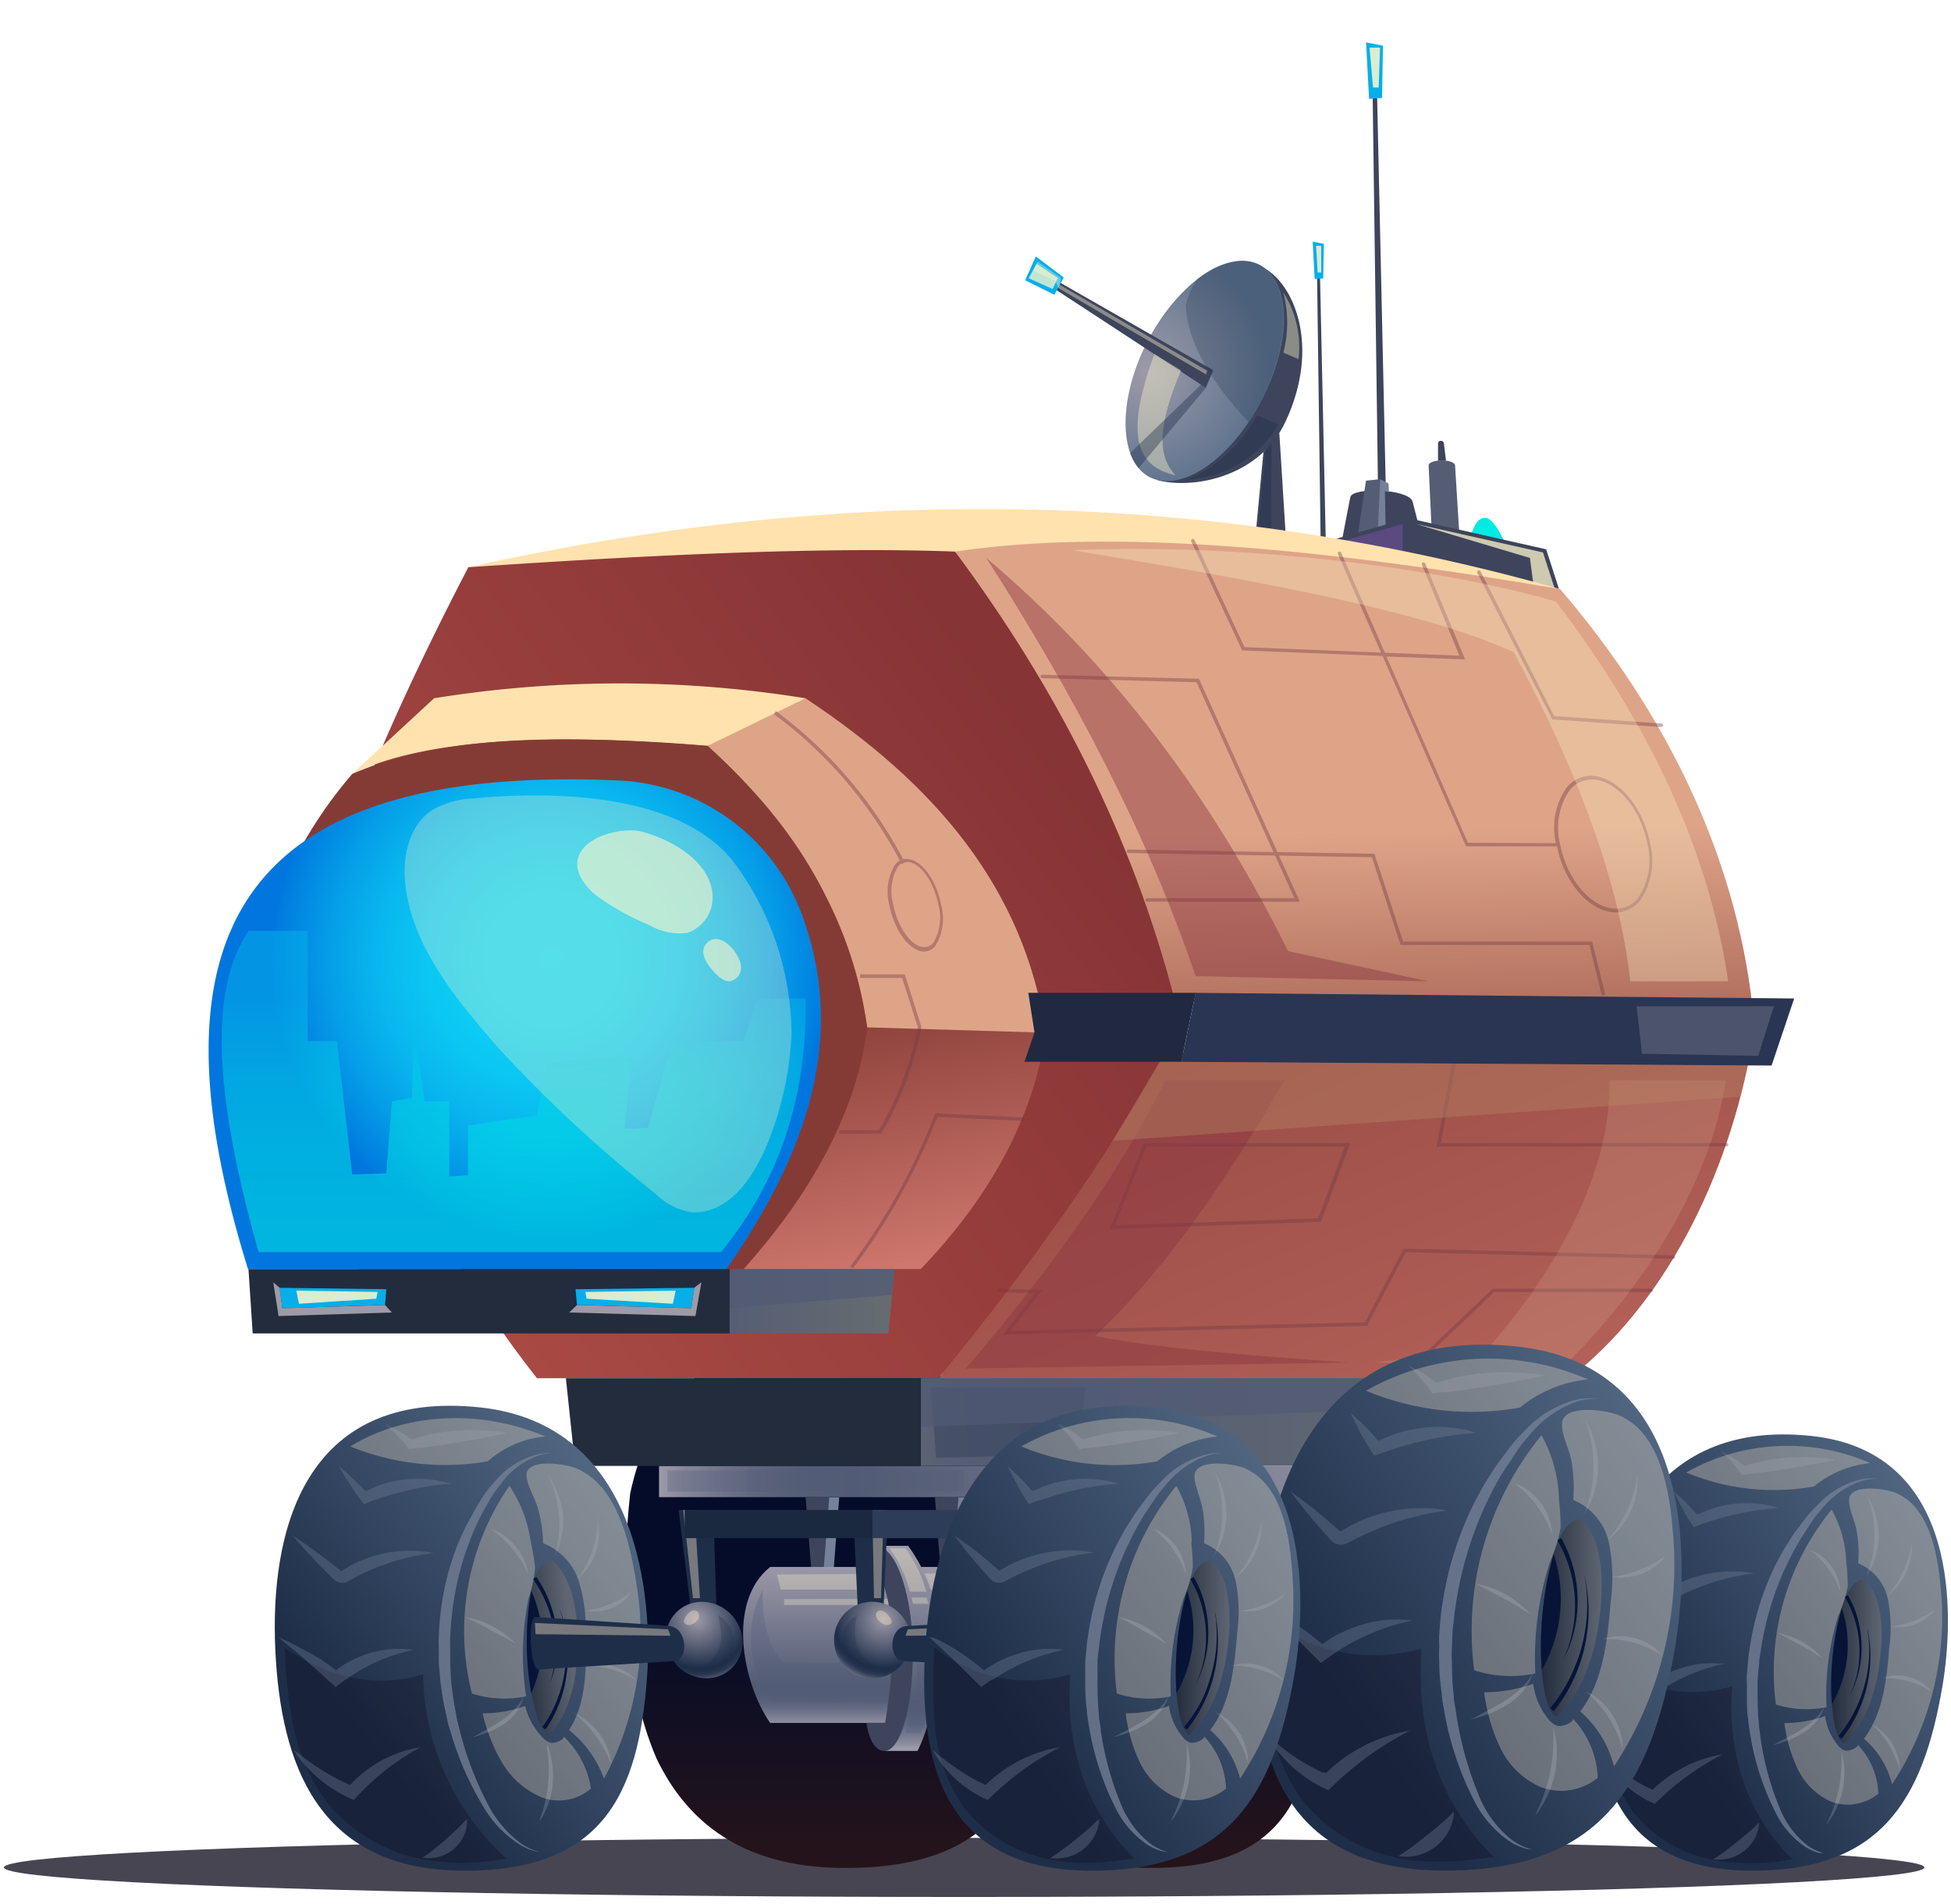 <svg xmlns="http://www.w3.org/2000/svg" xmlns:xlink="http://www.w3.org/1999/xlink" viewBox="0 0 208 203">
  <defs>
    <style>
      .a {
        isolation: isolate;
      }

      .aw, .b, .bb {
        fill: #0b0718;
      }

      .b, .bf, .j, .o {
        opacity: 0.75;
      }

      .al, .an, .ap, .au, .av, .aw, .b, .bb, .g, .h, .p, .s {
        mix-blend-mode: multiply;
      }

      .c {
        fill: url(#a);
      }

      .d {
        fill: #3d445c;
      }

      .e {
        fill: url(#b);
      }

      .f {
        fill: #06afe9;
      }

      .an, .bm, .g, .h {
        fill: #1e2e49;
      }

      .bb, .g {
        opacity: 0.25;
      }

      .al, .au, .bc, .h, .i, .p {
        opacity: 0.4;
      }

      .aq, .ar, .i, .j, .n, .o, .r {
        fill: #fff7cc;
      }

      .ao, .as, .ba, .bc, .bi, .i, .o, .r {
        mix-blend-mode: overlay;
      }

      .aq, .j, .n {
        mix-blend-mode: screen;
      }

      .k {
        fill: #00ebe1;
      }

      .l {
        fill: #555d74;
      }

      .bf, .bg, .bj, .m {
        fill: #758198;
      }

      .n {
        opacity: 0.85;
      }

      .p {
        fill: #8453b8;
      }

      .q {
        fill: url(#c);
      }

      .an, .as, .aw, .bi, .r, .s {
        opacity: 0.3;
      }

      .av, .s {
        fill: #525b75;
      }

      .t {
        fill: #ffe2ae;
      }

      .u {
        fill: url(#d);
      }

      .v {
        fill: url(#e);
      }

      .w {
        fill: url(#f);
      }

      .x {
        fill: url(#g);
      }

      .y {
        fill: url(#h);
      }

      .z {
        fill: url(#i);
      }

      .aa {
        fill: url(#j);
      }

      .ab {
        fill: #853b35;
      }

      .ac {
        fill: url(#k);
      }

      .ad {
        fill: #232c3d;
      }

      .ae {
        fill: url(#l);
      }

      .af {
        fill: #561f80;
      }

      .ag {
        fill: url(#m);
      }

      .ah {
        fill: url(#n);
      }

      .ai {
        fill: url(#o);
      }

      .aj {
        fill: url(#p);
      }

      .ak {
        fill: #20293f;
      }

      .al {
        fill: #723b44;
      }

      .am {
        fill: #293552;
      }

      .ao, .as {
        fill: #9d9aa9;
      }

      .ap {
        opacity: 0.55;
        fill: url(#q);
      }

      .aq, .ba {
        opacity: 0.6;
      }

      .ar {
        opacity: 0.12;
      }

      .at {
        fill: #8a3441;
        opacity: 0.44;
      }

      .au {
        fill: #b88465;
      }

      .av {
        opacity: 0.7;
      }

      .ax {
        fill: url(#r);
      }

      .ay {
        fill: url(#s);
      }

      .az {
        fill: url(#t);
      }

      .ba, .bc, .bi {
        fill: #ffeacc;
      }

      .bd {
        fill: url(#u);
      }

      .be {
        fill: url(#v);
      }

      .bg {
        opacity: 0.45;
      }

      .bh {
        fill: #071438;
      }

      .bj {
        opacity: 0.35;
      }

      .bk {
        fill: url(#w);
      }

      .bl {
        fill: url(#x);
      }

      .bn {
        fill: url(#y);
      }

      .bo {
        fill: url(#z);
      }

      .bp {
        fill: url(#aa);
      }

      .bq {
        fill: url(#ab);
      }

      .br {
        fill: url(#ac);
      }

      .bs {
        fill: url(#ad);
      }

      .bt {
        fill: url(#ae);
      }

      .bu {
        fill: #2d3d59;
      }

      .bv {
        fill: url(#af);
      }

      .bw {
        fill: url(#ag);
      }

      .bx {
        fill: #1a293f;
      }

                                        @-webkit-keyframes shake {
                                            0%,to {
                                                -webkit-transform: translateZ(0);
                                                transform: translateZ(0)
                                            }
                                        
                                            10%,30%,50%,70%,90% {
                                                -webkit-transform: translate3d(0,-1px,0);
                                                transform: translate3d(0,-1px,0)
                                            }
                                        
                                            20%,40%,60%,80% {
                                                -webkit-transform: translate3d(0,0px,0);
                                                transform: translate3d(0,0px,0)
                                            }
                                        }
                                        
                                        @keyframes shake {
                                            0%, to {
                                                -webkit-transform: translateZ(0);
                                                transform: translateZ(0);
                                            }
                                        
                                            10%,30%,50%,70%,90% {
                                                -webkit-transform: translate3d(0,-1px,0);
                                                transform: translate3d(0,-1px,0);
                                            }
                                        
                                            20%,40%,60%,80% {
                                                -webkit-transform: translate3d(0,0px,0);
                                                transform: translate3d(0,0px,0);
                                            }
                                        }
                                        
                                        .anim__shake {
                                            -webkit-animation-name: shake;
                                            animation-name: shake;
                                            -webkit-animation-iteration-count: infinite;
                                            animation-iteration-count: infinite;
                                            -webkit-animation-duration: 1.5s;
                                            animation-duration: 1.5s;
                                        }
    </style>
    <linearGradient id="a" data-name="Безымянный градиент 2" x1="106.42" y1="216.87" x2="106.42" y2="173.09" gradientTransform="matrix(-1, 0, 0, 1, 210, 0)" gradientUnits="userSpaceOnUse">
      <stop offset="0.1" stop-color="#331614"/>
      <stop offset="0.45" stop-color="#24131b"/>
      <stop offset="1" stop-color="#050c29"/>
    </linearGradient>
    <radialGradient id="b" data-name="Безымянный градиент 145" cx="113.45" cy="131.54" r="13.2" gradientTransform="matrix(-1, 0.09, 0.09, 1, 223.8, -102.12)" gradientUnits="userSpaceOnUse">
      <stop offset="0" stop-color="#9d9aa9"/>
      <stop offset="1" stop-color="#5b718c"/>
    </radialGradient>
    <linearGradient id="c" data-name="Безымянный градиент 157" x1="95.28" y1="166.65" x2="95.28" y2="183.95" gradientTransform="matrix(-1, 0, 0, 1, 210, 0)" gradientUnits="userSpaceOnUse">
      <stop offset="0" stop-color="#9d9aa9"/>
      <stop offset="0.76" stop-color="#525b75"/>
      <stop offset="0.83" stop-color="#555e77"/>
      <stop offset="0.88" stop-color="#5f667e"/>
      <stop offset="0.92" stop-color="#70748a"/>
      <stop offset="0.97" stop-color="#87889a"/>
      <stop offset="1" stop-color="#9d9aa9"/>
    </linearGradient>
    <linearGradient id="d" data-name="Безымянный градиент 85" x1="26.92" y1="139.74" x2="110.44" y2="77.1" gradientUnits="userSpaceOnUse">
      <stop offset="0" stop-color="#b04e47"/>
      <stop offset="1" stop-color="#873436"/>
    </linearGradient>
    <linearGradient id="e" data-name="Безымянный градиент 32" x1="145.29" y1="127.56" x2="144.44" y2="88.62" gradientUnits="userSpaceOnUse">
      <stop offset="0" stop-color="#853b35"/>
      <stop offset="1" stop-color="#dea488"/>
    </linearGradient>
    <linearGradient id="f" data-name="Безымянный градиент 47" x1="118.4" y1="69.85" x2="188.48" y2="235.49" gradientUnits="userSpaceOnUse">
      <stop offset="0" stop-color="#853b35"/>
      <stop offset="1" stop-color="#e0867c"/>
    </linearGradient>
    <linearGradient id="g" data-name="Безымянный градиент 151" x1="41.67" y1="151.46" x2="118.33" y2="151.79" gradientTransform="matrix(-1, 0, 0, 1, 210, 0)" gradientUnits="userSpaceOnUse">
      <stop offset="0" stop-color="#686e70"/>
      <stop offset="0.76" stop-color="#525b75"/>
      <stop offset="0.87" stop-color="#555e74"/>
      <stop offset="0.95" stop-color="#5f6672"/>
      <stop offset="1" stop-color="#686e70"/>
    </linearGradient>
    <linearGradient id="h" x1="112.59" y1="138.74" x2="142.77" y2="138.74" xlink:href="#g"/>
    <linearGradient id="i" x1="91.63" y1="105.27" x2="99.57" y2="142.32" xlink:href="#f"/>
    <linearGradient id="j" x1="59.67" y1="117.02" x2="84.08" y2="100.97" xlink:href="#e"/>
    <radialGradient id="k" data-name="Безымянный градиент 112" cx="151.21" cy="102.19" r="29.97" gradientTransform="matrix(-1, 0, 0, 1, 210, 0)" gradientUnits="userSpaceOnUse">
      <stop offset="0" stop-color="#0dd4f6"/>
      <stop offset="0.24" stop-color="#0dd1f5"/>
      <stop offset="0.44" stop-color="#0bc7f3"/>
      <stop offset="0.62" stop-color="#09b6ee"/>
      <stop offset="0.79" stop-color="#059ee8"/>
      <stop offset="0.96" stop-color="#017fe0"/>
      <stop offset="1" stop-color="#0076de"/>
    </radialGradient>
    <linearGradient id="l" x1="52.85" y1="157.96" x2="139.73" y2="157.96" gradientTransform="matrix(1, 0, 0, -1, 17.41, 315.93)" xlink:href="#c"/>
    <linearGradient id="m" data-name="Безымянный градиент 146" x1="71.97" y1="165.4" x2="71.97" y2="186.37" gradientTransform="matrix(-1, 0, 0, 1, 210, 0)" gradientUnits="userSpaceOnUse">
      <stop offset="0" stop-color="#cc7877"/>
      <stop offset="0.76" stop-color="#671487"/>
      <stop offset="0.82" stop-color="#6a1787"/>
      <stop offset="0.87" stop-color="#742185"/>
      <stop offset="0.91" stop-color="#853182"/>
      <stop offset="0.95" stop-color="#9c497f"/>
      <stop offset="0.98" stop-color="#ba667a"/>
      <stop offset="1" stop-color="#cc7877"/>
    </linearGradient>
    <linearGradient id="n" x1="85.73" y1="165.4" x2="85.73" y2="186.37" xlink:href="#m"/>
    <linearGradient id="o" x1="99.49" y1="165.4" x2="99.49" y2="186.37" xlink:href="#m"/>
    <linearGradient id="p" x1="113.26" y1="165.4" x2="113.26" y2="186.37" xlink:href="#c"/>
    <linearGradient id="q" data-name="Безымянный градиент 156" x1="54.75" y1="141" x2="54.75" y2="106.45" gradientUnits="userSpaceOnUse">
      <stop offset="0" stop-color="#00ebe1"/>
      <stop offset="0.31" stop-color="#00e8e1"/>
      <stop offset="0.54" stop-color="#01dee3"/>
      <stop offset="0.75" stop-color="#03cee5"/>
      <stop offset="0.94" stop-color="#05b7e8"/>
      <stop offset="1" stop-color="#06afe9"/>
    </linearGradient>
    <linearGradient id="r" data-name="Безымянный градиент 160" x1="47.36" y1="168.89" x2="47.36" y2="173.53" gradientTransform="matrix(-1, 0, 0, 1, 210, 0)" gradientUnits="userSpaceOnUse">
      <stop offset="0" stop-color="#ffd586"/>
      <stop offset="1" stop-color="#d15f5e"/>
    </linearGradient>
    <linearGradient id="s" x1="53.99" y1="161.74" x2="57.69" y2="161.74" xlink:href="#r"/>
    <radialGradient id="t" data-name="Безымянный градиент 143" cx="54.49" cy="168.72" r="6.91" gradientTransform="matrix(-1, 0, 0, 1, 210, 0)" gradientUnits="userSpaceOnUse">
      <stop offset="0" stop-color="#ff8759"/>
      <stop offset="0.76" stop-color="#ab1535"/>
      <stop offset="0.82" stop-color="#ad1836"/>
      <stop offset="0.86" stop-color="#b52239"/>
      <stop offset="0.9" stop-color="#c1333e"/>
      <stop offset="0.94" stop-color="#d24a46"/>
      <stop offset="0.97" stop-color="#e8684f"/>
      <stop offset="1" stop-color="#ff8759"/>
    </radialGradient>
    <linearGradient id="u" data-name="Безымянный градиент 148" x1="-3.45" y1="158.64" x2="43.58" y2="192.56" gradientTransform="matrix(-1, 0, 0, 1, 210, 0)" gradientUnits="userSpaceOnUse">
      <stop offset="0" stop-color="#5b718c"/>
      <stop offset="0.76" stop-color="#1e2e49"/>
    </linearGradient>
    <linearGradient id="v" data-name="Безымянный градиент 142" x1="9.4" y1="177.15" x2="14.77" y2="177.15" gradientTransform="matrix(-1, 0, 0, 1, 210, 0)" gradientUnits="userSpaceOnUse">
      <stop offset="0" stop-color="#5f6672"/>
      <stop offset="1" stop-color="#232c3d"/>
    </linearGradient>
    <linearGradient id="w" x1="79.87" y1="155.96" x2="129.98" y2="192.11" gradientTransform="matrix(-1, 0, 0.1, 1, 136.91, 0)" xlink:href="#u"/>
    <linearGradient id="x" x1="93.56" y1="175.69" x2="99.28" y2="175.69" gradientTransform="matrix(-1, 0, 0.1, 1, 136.91, 0)" xlink:href="#v"/>
    <radialGradient id="y" data-name="Безымянный градиент 149" cx="4497.75" cy="172.66" r="6.91" gradientTransform="matrix(1, 0, 0.06, 1, -4433.8, 0)" gradientUnits="userSpaceOnUse">
      <stop offset="0" stop-color="#9d9aa9"/>
      <stop offset="0.76" stop-color="#1e2e49"/>
      <stop offset="0.81" stop-color="#21314b"/>
      <stop offset="0.86" stop-color="#2b3953"/>
      <stop offset="0.89" stop-color="#3c475f"/>
      <stop offset="0.93" stop-color="#535b71"/>
      <stop offset="0.96" stop-color="#727588"/>
      <stop offset="0.99" stop-color="#9694a4"/>
      <stop offset="1" stop-color="#9d9aa9"/>
    </radialGradient>
    <linearGradient id="z" x1="83.49" y1="168.89" x2="83.49" y2="173.53" xlink:href="#r"/>
    <linearGradient id="aa" x1="90.12" y1="161.74" x2="93.82" y2="161.74" xlink:href="#r"/>
    <radialGradient id="ab" cx="90.62" cy="168.72" r="6.91" xlink:href="#t"/>
    <linearGradient id="ac" x1="23.75" y1="150.24" x2="80.46" y2="191.15" xlink:href="#u"/>
    <linearGradient id="ad" x1="39.25" y1="172.57" x2="45.71" y2="172.57" xlink:href="#v"/>
    <radialGradient id="ae" cx="115.83" cy="172.66" r="6.91" gradientTransform="matrix(-1, 0, 0, 1, 210, 0)" xlink:href="#y"/>
    <linearGradient id="af" x1="65.23" y1="155.96" x2="115.34" y2="192.11" xlink:href="#u"/>
    <linearGradient id="ag" x1="78.92" y1="175.69" x2="84.64" y2="175.69" xlink:href="#v"/>
  </defs>
  <g class="a">
    <g>
      <ellipse class="b" cx="102.79" cy="199.11" rx="102.37" ry="3.15"/>
      <path class="c" d="M70,187.51c3.26,6.79,9.15,11.49,19.54,11.65,9.26.13,14.75-2.51,17.94-7.29,2.88,4.32,7.51,7.18,14.85,7.29,14.17.2,17.73-7.4,18.17-19.63.27-7.21-1.28-25-17.51-26.71-6.94-.74-11.59,1-14.65,4.08-2.87-6.7-8.23-12.58-18-13.62-14.91-1.58-21.09,6.32-23.15,15.93C66.26,167.54,66.23,178.76,70,187.51Z"/>
      <g class="anim__shake">
        <g>
          <polygon class="d" points="136.39 46.16 137.18 58.8 133.76 58.11 134.7 48.2 136.39 46.16"/>
          <path class="d" d="M123.44,51.21c4,1,10.91-.47,13.61-6.25,3.83-8.21.77-14.75-2.25-16.35Z"/>
          <path class="e" d="M120.84,40c-2,6.48-.33,11.54,3.85,11.29S133.9,45.6,136,39.11s.33-11.54-3.85-11.29S122.89,33.52,120.84,40Z"/>
          <g>
            <polygon class="d" points="129.34 39.47 112.73 29.97 112.34 30.74 128.56 41.35 129.34 39.47"/>
            <polygon class="f" points="113.41 29.59 112.41 31.43 109.29 29.88 110.43 27.34 113.41 29.59"/>
          </g>
          <path class="g" d="M126.41,32.53a10,10,0,0,1,1.18-2.73,8.33,8.33,0,0,1,4.51-2c4.18-.25,5.9,4.81,3.85,11.29A23.26,23.26,0,0,1,133.11,45C128.42,40,126.58,35.9,126.41,32.53Z"/>
          <path class="h" d="M136.3,45.24,134,44.3a15.11,15.11,0,0,1-7.43,6.83A12,12,0,0,0,136.3,45.24Z"/>
          <polygon class="h" points="135.56 47.3 135.5 58.45 134 58.16 134.91 47.99 135.56 47.3"/>
          <path class="i" d="M136.81,31.17a10.83,10.83,0,0,1,1.63,7.12l-1.62-.69A12.62,12.62,0,0,0,136.81,31.17Z"/>
          <polygon class="i" points="128.7 39.53 112.98 30.37 113.09 29.62 110.61 27.89 110.16 28.86 112.54 29.98 112.81 30.7 128.57 39.92 128.7 39.53"/>
          <path class="i" d="M123.07,37.75c-3.23,8.77-1.88,12,2.27,12.93-2.06-2.12-1.83-5.46.57-11.2Z"/>
          <path class="h" d="M128.57,41.35l-7.19,8.57a5.28,5.28,0,0,1-.9-1.61L128.05,41Z"/>
          <polygon class="j" points="112.77 29.65 112.23 30.82 109.67 29.67 110.5 28.13 112.77 29.65"/>
        </g>
        <g>
          <polygon class="d" points="147.77 53.38 146.81 10 146.34 10 146.93 53.38 147.77 53.38"/>
          <polygon class="f" points="147.44 4.87 147.34 10.45 145.96 10.54 145.64 4.52 147.44 4.87"/>
          <polygon class="d" points="141.35 58.04 140.72 29 140.41 29 140.8 58.04 141.35 58.04"/>
          <polygon class="f" points="141.14 26 141.07 29.69 140.16 29.75 139.95 25.77 141.14 26"/>
          <path class="d" d="M151.59,57.34l-1-3.89c-.46-1.33-6.29-1.54-6.63-.46l-.89,4.61Z"/>
          <path class="d" d="M154.16,49.11l-.22-1.8c0-.42-.66-.41-.63,0l0,1.81Z"/>
          <path class="k" d="M160.61,58.3s-1.09-2.87-2.19-3.08-1.64,2-1.64,2Z"/>
          <path class="l" d="M155.66,58.2l-.53-8.54c0-.76-2.87-.75-2.82,0l.37,7.87Z"/>
          <polygon class="l" points="147.14 51.09 146.95 56.76 144.76 57.01 145.63 51.25 147.14 51.09"/>
          <polygon class="m" points="147.14 51.09 148.03 51.54 148.08 52.39 147.65 52.35 147.74 57.01 146.88 56.94 147.14 51.09"/>
          <polygon class="n" points="147.13 5.08 146.98 9.33 146.38 9.33 146.01 5.08 147.13 5.08"/>
          <polygon class="n" points="140.85 26.21 140.86 29.06 140.48 29.06 140.31 26.21 140.85 26.21"/>
          <polygon class="d" points="166.34 63.22 164.84 58.57 150.14 55.25 135.28 59.49 133.82 63.22 139.1 63.22 153.54 63.22 166.34 63.22"/>
          <polygon class="o" points="165.9 63.22 164.5 58.9 150.98 55.87 163.11 59.49 163.6 63.22 165.9 63.22"/>
          <polygon class="p" points="149.54 55.87 135.68 59.8 134.89 63.22 149.54 63.22 149.54 55.87"/>
        </g>
        <path class="m" d="M142.09,159.63h2.52L144,168h-1.22ZM129,168h1.22l.65-8.35h-2.52Zm-13.79,0h1.23l.64-8.35h-2.52Zm-13.78,0h1.22l.65-8.35h-2.52ZM87.6,168h1.23l.64-8.35H87Z"/>
        <path class="d" d="M141,159.63h2.52L142.9,168h-1.23ZM127.89,168h1.23l.64-8.35h-2.52Zm-13.78,0h1.22l.65-8.35h-2.52Zm-13.79,0h1.23l.64-8.35H99.68Zm-13.78,0h1.22l.65-8.35H85.89Z"/>
        <path class="q" d="M82.11,183.7h66.1c2.3-6.18,3-11.92,0-16.63H82.11C77.39,170.85,79.24,179.62,82.11,183.7Z"/>
        <polygon class="r" points="147.76 167.45 82.82 167.88 83.25 169.48 148.54 169.48 147.76 167.45"/>
        <polygon class="r" points="148.54 170.34 83.6 170.5 83.58 171.12 148.73 171.12 148.54 170.34"/>
        <path class="s" d="M148.85,178.08l-.91,3.68-65.44-.18a11.11,11.11,0,0,1-1.18-12.1c-.1,3.17.47,5.85,2.16,7.74Z"/>
        <path class="t" d="M166.33,62.81,49.93,60.48Q110.47,47,166.33,62.81Z"/>
        <path class="u" d="M101.82,58.81c-14.09-.52-32.29.34-51.89,1.67-7.59,14.58-13.56,28.4-17.12,41.07,6.61,17.22,14.48,32.73,24.44,45.4H100c10.49-11.27,19.07-22.74,24.11-34.59l1.16-5.66A96.53,96.53,0,0,0,101.82,58.81Z"/>
        <path class="v" d="M186.83,107.29C185,91.16,177.64,76,166.33,62.81c-24.83-4.25-47.44-6.54-64.51-4,10.77,14.47,18.89,30.28,23.44,47.89Z"/>
        <path class="w" d="M100,147h67.26c10-7.77,17-21.17,19.58-36l-62.73,1.38C117.88,123.78,109.58,135.32,100,147Z"/>
        <polygon class="x" points="98.16 156.3 163.44 156.3 164.13 146.95 98.16 146.95 98.16 156.3"/>
        <polygon class="y" points="95.37 135.31 70.27 135.31 70.27 142.17 94.71 142.17 95.37 135.31"/>
        <path class="z" d="M98.16,135.31c7.5-7.82,12-16.2,13.34-25.2l-19.08-.58c-1.35,9.39-6,17.91-13.18,25.78Z"/>
        <path class="aa" d="M111.5,110.11c-2.34-15.44-11.78-26.49-25.63-35.66-4,1.43-6.89,2.4-10.42,5.09,10,9.09,14.63,17.49,17,30Z"/>
        <path class="t" d="M85.87,74.45a124.6,124.6,0,0,0-39.59,0l-8.73,8.07c8.64-4.28,24.48-4.12,37.9-3Z"/>
        <path class="ab" d="M75.45,79.54c9.89,9,15.5,19,17,30-1.17,9.4-6.2,17.83-13.18,25.78H38.29c-4.82-9-10.2-18.66-11.8-28.24A47.68,47.68,0,0,1,37.55,82.52C47.53,78.13,61.17,78.43,75.45,79.54Z"/>
        <path class="ac" d="M85.44,97.38c5,13.31.45,25.79-8,37.93h-51c-11-35.46-1.23-53.85,39.37-52.1A21.89,21.89,0,0,1,85.44,97.38Z"/>
        <polygon class="ad" points="77.79 142.17 26.94 142.17 26.49 135.31 77.79 135.31 77.79 142.17"/>
        <rect class="ae" x="70.27" y="156.3" width="86.88" height="3.33" transform="translate(227.41 315.93) rotate(-180)"/>
        <path class="af" d="M134.66,167.07h-2.08s.35-2.25,2.08-2.25c2.32,0,4,5.57,4,11.39s-1.34,10.4-3,10.48-2-3-2-3h2C136.68,177.34,137,171.43,134.66,167.07Z"/>
        <path class="ag" d="M135.61,186.69c1.7-.08,3-4.66,3-10.48s-1.66-11.39-4-11.39h3.49a16.49,16.49,0,0,1,3.24,9.52c.25,7.9-2.24,12.35-2.24,12.35Z"/>
        <path class="af" d="M120.89,167.07h-2.08s.36-2.25,2.08-2.25c2.33,0,4,5.57,4,11.39s-1.33,10.4-3,10.48-2-3-2-3h2C122.91,177.34,123.23,171.43,120.89,167.07Z"/>
        <path class="ah" d="M121.85,186.69c1.7-.08,3-4.66,3-10.48s-1.66-11.39-4-11.39h3.5a16.57,16.57,0,0,1,3.24,9.52c.25,7.9-2.25,12.35-2.25,12.35Z"/>
        <path class="af" d="M107.13,167.07h-2.08s.35-2.25,2.08-2.25c2.33,0,4,5.57,4,11.39s-1.34,10.4-3,10.48-2-3-2-3h2C109.15,177.34,109.46,171.43,107.13,167.07Z"/>
        <path class="ai" d="M108.08,186.69c1.7-.08,3-4.66,3-10.48s-1.66-11.39-4-11.39h3.49a16.49,16.49,0,0,1,3.24,9.52c.25,7.9-2.24,12.35-2.24,12.35Z"/>
        <path class="d" d="M93.37,167.07H91.29s.35-2.25,2.08-2.25c2.32,0,4,5.57,4,11.39s-1.34,10.4-3,10.48-2-3-2-3h2C95.39,177.34,95.7,171.43,93.37,167.07Z"/>
        <path class="aj" d="M94.32,186.69c1.7-.08,3-4.66,3-10.48s-1.67-11.39-4-11.39h3.49a16.57,16.57,0,0,1,3.24,9.52c.25,7.9-2.24,12.35-2.24,12.35Z"/>
        <polygon class="ak" points="127.47 105.86 109.63 105.86 110.29 110.08 109.22 113.21 125.94 113.21 127.47 105.86"/>
        <path class="al" d="M149.63,146.71a.18.18,0,0,1,0-.26l9.45-9,.06-.05h16.9a.18.18,0,0,1,.18.19.18.18,0,0,1-.18.18H159.3l-9.41,8.94a.19.19,0,0,1-.13.05A.19.19,0,0,1,149.63,146.71Zm-39.27-8.83-3.89-.1a.19.19,0,0,1,0-.37l4.62.12-3.36,4.36,37.78-.9,4.13-7.86,28.78.72a.19.19,0,0,1,.18.19.17.17,0,0,1-.19.18l-28.54-.71-4.13,7.85-38.78.93Zm11.59-16h22l-3.11,8.39-22.5.77Zm21.42.37H122.2l-3.35,8.39,21.68-.73ZM155.07,112a.19.19,0,1,1,.37.07l-1.83,9.8h30.46a.18.18,0,0,1,.18.19.18.18,0,0,1-.18.18H153.16Zm15.67-6-1.29-5.24H149.32l-3.06-9.36-9.9-.17,2.22,4.91H122.31a.18.18,0,0,1-.19-.18.18.18,0,0,1,.19-.19H138l-2.06-4.55-15.59-.27a.19.19,0,1,1,0-.37h0l15.42.27-8.2-18.11-16.45-.43a.19.19,0,0,1-.18-.19.18.18,0,0,1,.19-.18l16.69.43,8.37,18.48,10.34.18,3.06,9.36h20.15l1.37,5.52a.18.18,0,0,1-.14.22h0A.2.2,0,0,1,170.74,106ZM166,90.24l-9.7,0L147.4,69.94l-14.85-.59h-.12L127,57.72a.2.2,0,0,1,.09-.25.19.19,0,0,1,.25.09L132.68,69l14.55.58-4.59-10.5a.19.19,0,0,1,.1-.25.18.18,0,0,1,.24.1l4.67,10.67,7.94.31-4-9.7a.19.19,0,0,1,.1-.24.2.2,0,0,1,.25.1l4.26,10.24L147.81,70l8.69,19.86,9.38.05A7.43,7.43,0,0,1,167,84a3.33,3.33,0,0,1,2.6-1.28h0c2.73,0,5.56,3.21,6.31,7.18A7.5,7.5,0,0,1,174.86,96a3.32,3.32,0,0,1-2.59,1.28h0C169.53,97.27,166.75,94.14,166,90.24Zm3.64-7.12a3,3,0,0,0-2.31,1.15,7.12,7.12,0,0,0-1,5.75h0c.72,3.81,3.41,6.9,6,6.87a3,3,0,0,0,2.31-1.15,7.12,7.12,0,0,0,1-5.75c-.72-3.8-3.38-6.88-5.94-6.88Zm7.5-5.6-11.64-.81-8-15.63a.19.19,0,0,1,.34-.17l7.86,15.44,11.43.79a.19.19,0,0,1,.17.2.19.19,0,0,1-.18.18Z"/>
        <polygon class="am" points="191.28 106.46 127.47 105.86 125.94 113.21 188.87 113.61 191.28 106.46"/>
        <path class="al" d="M90.66,135a66.65,66.65,0,0,0,9-16.17l0-.12,9.49.43,0,.37-9.22-.42a67.15,67.15,0,0,1-9,16.14Zm-1.2-14.48h4.23a34.37,34.37,0,0,0,4.16-11l-1.67-5.25H91.7v-.38h4.76l1.76,5.57,0,0v.05A34.61,34.61,0,0,1,94,120.77l-.06.1H89.46Zm5.36-24a5.56,5.56,0,0,1,.61-4.34,1.82,1.82,0,0,1,.5-.43A46.37,46.37,0,0,0,82.5,76.13l.22-.31A46.82,46.82,0,0,1,96.28,91.6a1.74,1.74,0,0,1,.39,0c1.53,0,3.14,2.15,3.67,4.89a5.58,5.58,0,0,1-.61,4.35,1.6,1.6,0,0,1-1.24.62C97,101.41,95.35,99.26,94.82,96.51Zm1.65-4.57v0l-.33.17a.25.25,0,0,0,0-.07,1.54,1.54,0,0,0-.4.34,5.2,5.2,0,0,0-.52,4c.48,2.53,2,4.59,3.3,4.59a1.2,1.2,0,0,0,1-.48,5.18,5.18,0,0,0,.53-4c-.48-2.53-2-4.59-3.3-4.59Z"/>
        <g>
          <polygon class="f" points="41.19 137.46 41.05 139.13 30.1 139.49 29.81 137.3 41.19 137.46"/>
          <polygon class="n" points="31.59 137.61 40.25 137.75 40.12 138.47 31.87 139.01 31.59 137.61"/>
          <polygon class="an" points="41.19 137.46 29.81 137.3 29.13 136.72 42.11 136.84 41.78 139.94 41.05 139.13 41.19 137.46"/>
          <path class="ao" d="M41.05,139.14l-10.95.35-.29-2.19-.68-.58.57,3.6,12.08-.38Z"/>
        </g>
        <g>
          <polygon class="f" points="61.35 137.46 61.51 139.13 73.7 139.49 74.02 137.3 61.35 137.46"/>
          <polygon class="n" points="72.04 137.61 62.4 137.75 62.54 138.47 71.73 139.01 72.04 137.61"/>
          <polygon class="an" points="61.35 137.46 74.02 137.3 74.78 136.72 60.33 136.84 60.69 139.94 61.51 139.13 61.35 137.46"/>
          <path class="ao" d="M60.69,139.94l13.45.38.64-3.6-.76.58-.32,2.19-12.19-.35Z"/>
        </g>
        <path class="ap" d="M85.87,106.45c.24,10.79-3,19.7-9,27.05H27.57C22,113.79,23,104.56,26.49,99.26h6.32V111h3.11l1.63,14.22,3.63-.12.6-7.67,2.13-.36.24-7.52,1.13,7.88H47.9v8l2-.12V120l7.32-1.07,1.12-5.69,9-.63-.75,7.76,2.5-.12L71.72,111h7.52l1.46-4.53Z"/>
        <path class="r" d="M82.19,121c-1.67,4.49-4.38,8.38-8.38,8.26a6.91,6.91,0,0,1-3.94-2,143.9,143.9,0,0,1-16.65-15.43c-4.35-5-9.2-10.67-10-17.46-.36-3,.39-6.49,3-8.09a9.73,9.73,0,0,1,4.29-1.15c8.45-.8,22.38-.64,28,7.18a30.86,30.86,0,0,1,5.87,18A35.34,35.34,0,0,1,82.19,121Z"/>
        <path class="aq" d="M75.94,95.11a4,4,0,0,1-2.68,4.36,6.39,6.39,0,0,1-4-.82,27.05,27.05,0,0,1-5.45-3,6.42,6.42,0,0,1-1.84-2c-2-3.75,3.53-5.59,6.36-5C71.41,89.44,75.48,91.66,75.94,95.11Z"/>
        <path class="aq" d="M79,103.05a1.46,1.46,0,0,1-1.23,1.58,1.87,1.87,0,0,1-1.22-.58,6.61,6.61,0,0,1-1.07-1.23,2.87,2.87,0,0,1-.48-1.07,1.37,1.37,0,0,1,.27-1.11C76.69,99,78.91,101.63,79,103.05Z"/>
        <path class="r" d="M184.25,104.63c-2.11-14.22-8.61-27.65-18.36-40.49-12.73-3.67-33.19-6.23-51.52-5.48,18.56,3.1,36.84,6.25,47,10.86,6.9,12.79,11.27,24.58,12.44,35.11Z"/>
        <path class="ar" d="M184,115.19c-1.66,10.73-8.24,21.42-16.87,30.09H146.55l12.06-1.49c7.64-8.7,13.11-18.95,13-28.6Z"/>
        <polygon class="as" points="189.12 107.29 187.45 112.58 175.06 112.36 174.48 107.29 189.12 107.29"/>
        <path class="at" d="M152.27,104.63l-24.8-.55c-5.24-15.38-13.06-30.16-22.33-44.6,12.52,10.59,23.44,24.2,32.18,41.93Z"/>
        <path class="at" d="M136.94,115.19H124.27c-5.22,10.41-12.63,20.62-21.3,30.72l40.93-.63c-10.66-.74-20.8-1.55-27.14-2.83C124,135.65,130.64,126.05,136.94,115.19Z"/>
        <polygon class="au" points="186.32 113.61 123.63 113.21 118.62 121.63 185.56 116.93 186.32 113.61"/>
        <polygon class="av" points="95.37 135.31 77.79 135.31 77.79 139.49 95.1 138.07 95.37 135.31"/>
        <polygon class="r" points="162.68 148.36 162.26 155.34 151.27 155.43 151.86 148.45 162.68 148.36"/>
        <polygon class="an" points="99.24 147.94 99.8 155.43 114.72 155.09 115.78 147.94 99.24 147.94"/>
        <rect class="r" x="139.5" y="156.49" width="16.52" height="2.58" transform="translate(295.52 315.55) rotate(-180)"/>
        <rect class="s" x="71.16" y="156.79" width="31.62" height="2.28" transform="translate(173.93 315.85) rotate(-180)"/>
        <path class="aw" d="M141,177.33a19.59,19.59,0,0,1-1.46,7.45h-1.68a15.58,15.58,0,0,0,1.22-7.4Z"/>
        <path class="aw" d="M127.24,177.33a19.59,19.59,0,0,1-1.45,7.45H124.1a15.58,15.58,0,0,0,1.22-7.4Z"/>
        <path class="aw" d="M113.48,177.33a19.59,19.59,0,0,1-1.46,7.45h-1.68a15.58,15.58,0,0,0,1.22-7.4Z"/>
        <path class="s" d="M99.64,177.33a19.59,19.59,0,0,1-1.46,7.45H96.5a15.58,15.58,0,0,0,1.22-7.4Z"/>
        <path class="r" d="M140.22,169.7h-1.78a13.64,13.64,0,0,0-2.15-4.62H138A13.45,13.45,0,0,1,140.22,169.7ZM138.8,171h1.62l-.2-.68h-1.57Z"/>
        <path class="r" d="M126.39,169.7h-1.77a13.84,13.84,0,0,0-2.15-4.62h1.66A13.27,13.27,0,0,1,126.39,169.7ZM125,171h1.62l-.21-.68h-1.56Z"/>
        <path class="r" d="M112.57,169.7H110.8a13.68,13.68,0,0,0-2.16-4.62h1.67A13.27,13.27,0,0,1,112.57,169.7ZM111.16,171h1.62l-.21-.68H111Z"/>
        <path class="r" d="M98.75,169.7H97a13.88,13.88,0,0,0-2.16-4.62h1.66A13.27,13.27,0,0,1,98.75,169.7ZM97.34,171H99l-.21-.68H97.18Z"/>
        <polygon class="av" points="164.13 146.95 98.16 146.95 98.17 152.13 163.92 149.69 164.13 146.95"/>
        <polygon class="ad" points="60.33 146.95 98.16 146.95 98.16 156.3 61.32 156.3 60.33 146.95"/>
      </g>
      <g>
        <g>
          <g>
            <polygon class="ax" points="152.31 173.17 157.72 173.17 172.97 174.1 172.97 168.5 158.12 169.43 152.31 169.43 152.31 173.17"/>
            <polygon class="ay" points="152.87 169.43 155.45 169.43 156.01 154.05 152.31 154.05 152.87 169.43"/>
            <path class="az" d="M150.26,170.93a4.07,4.07,0,0,1,7.86-1.5c-2.11,0-2.11,3.74-.39,3.74a4.07,4.07,0,0,1-7.47-2.24Z"/>
            <polygon class="ba" points="172.27 169.1 172.27 170.3 157.88 170.47 158.12 169.78 172.27 169.1"/>
            <polygon class="ba" points="155.56 154.49 155.27 166.46 154.53 166.46 154.34 154.49 155.56 154.49"/>
            <polygon class="bb" points="153.34 154.49 153.72 166.46 153.06 166.71 152.59 154.49 153.34 154.49"/>
            <polygon class="bb" points="172.37 171.76 172.27 173.66 157.64 172.75 156.99 171.73 172.37 171.76"/>
            <path class="bb" d="M152.71,168.26a3.12,3.12,0,0,0,0,5.43,3.17,3.17,0,0,0,3.14-.05,2.47,2.47,0,0,1-2.25-.68,3.66,3.66,0,0,1-1.11-2.12A8.64,8.64,0,0,1,152.71,168.26Z"/>
            <path class="bc" d="M155.71,168a1,1,0,0,0-.46-.17.49.49,0,0,0-.44.18.66.66,0,0,0,.1.75,1.71,1.71,0,0,0,.73.57.72.72,0,0,0,.5,0C156.8,169.05,156,168.15,155.71,168Z"/>
          </g>
          <g>
            <path class="bd" d="M207.08,179.82c1.23-7.21,2.08-25-13.92-26.71-17.65-1.91-22.34,12.68-23,24.2s2,21.93,16.13,22.14S205,192.05,207.08,179.82Z"/>
            <path class="be" d="M198.73,168.41c-3.57-.13-4.61,15.78-2.18,17.49,0,0,3.06-2.13,3.87-8.9C201.28,169.9,198.73,168.41,198.73,168.41Z"/>
            <path class="bf" d="M194.41,197.58l-.47-.15a5.65,5.65,0,0,1-1.23-.66,9.49,9.49,0,0,1-3-4.06,30.3,30.3,0,0,1-2-7.32l-.15-1.08-.09-1.1c-.07-.75-.07-1.51-.09-2.29,0-.38,0-.77,0-1.17s0-.79.05-1.19l.12-1.21c0-.4.08-.81.15-1.21a32.58,32.58,0,0,1,2.59-8.88c.32-.64.6-1.28.93-1.87s.65-1.17,1-1.7.68-1.06,1-1.54.7-.91,1.05-1.32a9.3,9.3,0,0,1,4.13-2.9,7.93,7.93,0,0,1,.78-.19l.59-.06h.5l-.5-.05h-.6a7.19,7.19,0,0,0-.82.11,9.3,9.3,0,0,0-4.52,2.67,15,15,0,0,0-1.2,1.29c-.38.47-.75,1-1.15,1.51s-.73,1.12-1.11,1.7-.7,1.24-1.06,1.89A30.18,30.18,0,0,0,186.5,176c-.08.42-.11.85-.15,1.27s-.07.84-.11,1.25,0,.83,0,1.24,0,.82,0,1.22c0,.81,0,1.6.15,2.37,0,.38.09.76.13,1.14s.13.74.19,1.11a28.17,28.17,0,0,0,2.47,7.42,9.47,9.47,0,0,0,3.45,4,5.16,5.16,0,0,0,1.32.55Z"/>
            <path class="bg" d="M199.31,159.9a7.13,7.13,0,0,1,.4.85,7.93,7.93,0,0,1,.58,3.06,8.1,8.1,0,0,1-.65,3.05,7.75,7.75,0,0,1-.43.84L199,168l.12-.32c.08-.2.18-.5.29-.88a11.17,11.17,0,0,0,.43-3,11.32,11.32,0,0,0-.35-3c-.1-.38-.19-.68-.27-.89s-.12-.32-.12-.32Zm-6.37,5.35.18.14c.11.08.27.22.46.39a9.44,9.44,0,0,1,1.31,1.46,10.2,10.2,0,0,1,1,1.69l.23.56.08.22,0-.23a3.78,3.78,0,0,0-.1-.61,5.08,5.08,0,0,0-.85-1.88,5.37,5.37,0,0,0-1.52-1.38,5.74,5.74,0,0,0-.56-.28Zm-3.46,8.83.72.37c.44.23,1,.55,1.7.92s1.25.7,1.68,1l.7.41a6.22,6.22,0,0,0-.58-.58,8.64,8.64,0,0,0-1.6-1.16,8.33,8.33,0,0,0-1.83-.74A5.77,5.77,0,0,0,189.48,174.08Zm-.5,12s.39-.1,1-.29a10.23,10.23,0,0,0,2.31-1.06,5.89,5.89,0,0,0,1.8-1.8,6,6,0,0,0,.34-.69l.09-.27-.15.24a7.09,7.09,0,0,1-.45.6,8.64,8.64,0,0,1-1.86,1.58c-.8.51-1.59.91-2.16,1.21Zm5.75,8.45.2-.26a8.47,8.47,0,0,0,.48-.73,8.84,8.84,0,0,0,1.16-5.62,8.32,8.32,0,0,0-.16-.87l-.08-.31s0,.11,0,.32,0,.5,0,.87a14.55,14.55,0,0,1-.3,2.81,16.11,16.11,0,0,1-.83,2.71c-.14.33-.26.61-.36.79Zm6-15.59h.23c.15,0,.36,0,.61,0a9.23,9.23,0,0,1,1.94.33,9.5,9.5,0,0,1,1.83.73l.53.31.19.12-.15-.17a4.14,4.14,0,0,0-.46-.43,5,5,0,0,0-1.83-1,5.23,5.23,0,0,0-2.06-.14,3.51,3.51,0,0,0-.61.14Zm.84-5.49.2,0a2.79,2.79,0,0,0,.57.05,5,5,0,0,0,1.87-.33,4.75,4.75,0,0,0,1.6-1,3.31,3.31,0,0,0,.39-.42l.13-.16s-.24.17-.64.42a10.33,10.33,0,0,1-1.63.8,9.71,9.71,0,0,1-1.73.5C201.82,173.44,201.52,173.48,201.52,173.48Zm-.63-3.11.23-.16a4.52,4.52,0,0,0,.59-.49,6.55,6.55,0,0,0,2.06-4.55,5.72,5.72,0,0,0,0-.77l0-.28,0,.28a6.55,6.55,0,0,1-.12.75,10,10,0,0,1-.75,2.33,10.46,10.46,0,0,1-1.25,2.1c-.2.25-.36.45-.49.59Zm-1.65,13.27.19.17a5.65,5.65,0,0,1,.48.45,9.92,9.92,0,0,1,1.34,1.68,10.25,10.25,0,0,1,.95,1.93c.09.27.16.48.2.64l.07.23v-.24a4.09,4.09,0,0,0-.07-.68A5.62,5.62,0,0,0,200,184.1a4.22,4.22,0,0,0-.58-.35Z"/>
            <path class="bh" d="M196,185.09a14,14,0,0,0,1.83-2.87,13.49,13.49,0,0,0,.77-1.92,15,15,0,0,0,.49-2,14.48,14.48,0,0,0,.14-3.51c-.05-.46-.1-.83-.15-1.08l-.06-.4s0,.14.08.4.12.61.19,1.07a13.93,13.93,0,0,1,0,3.55,15.29,15.29,0,0,1-.41,2.08,15.65,15.65,0,0,1-.73,2,13,13,0,0,1-1.83,3Z"/>
            <path class="bh" d="M197,170.08a10.12,10.12,0,0,1,1.14,2.84,12,12,0,0,1,.29,1.83,11.39,11.39,0,0,1,0,1.85,10.79,10.79,0,0,1-.69,3,7.29,7.29,0,0,1-.38.87l-.15.31s.05-.11.13-.32a8.2,8.2,0,0,0,.34-.89,11,11,0,0,0,.55-3,12.22,12.22,0,0,0-.06-1.81,11.09,11.09,0,0,0-.35-1.77,10.92,10.92,0,0,0-1.15-2.72Z"/>
            <path class="bh" d="M196.36,171.46a12.62,12.62,0,0,1-1.06,10.24A29.81,29.81,0,0,1,196.36,171.46Z"/>
            <path class="bi" d="M202.92,159.6a4.84,4.84,0,0,0-.78-.42c-1.06-.45-5-1.05-5,.76-.05.95.63,2.26.79,3.23a12.9,12.9,0,0,1,.17,3.51,5.32,5.32,0,0,1,3.17,3.82,15.65,15.65,0,0,1,.15,5.16c-.28,3.38-.64,7-2.7,9.72a9.5,9.5,0,0,1,3,4.86,32.47,32.47,0,0,0,5.3-19.46C206.77,167.24,206.26,161.75,202.92,159.6Z"/>
            <path class="bi" d="M196.82,166.33a12.36,12.36,0,0,0-1.54-5.38,27.3,27.3,0,0,0-5.95,20.79,10.64,10.64,0,0,0,5.4.28,28.19,28.19,0,0,1,1.26-9.77,14,14,0,0,0,1-3.12,22.46,22.46,0,0,0-.14-2.44C196.83,166.57,196.82,166.45,196.82,166.33Z"/>
            <path class="bi" d="M198.08,186.05a8,8,0,0,1,2.18,5.19,5.14,5.14,0,0,1-5,.87,7.19,7.19,0,0,1-3.6-3.49,16.33,16.33,0,0,1-1.42-4.9,13.12,13.12,0,0,0,4.34-.75,6,6,0,0,0,1.28,3,1.7,1.7,0,0,0,.87.68C197.07,186.74,198,186.42,198.08,186.05Z"/>
            <path class="aw" d="M191.08,198.24c-4.94-4.91-6.93-11.42-6.41-18.44a14.88,14.88,0,0,1-13.57-2.69,48.11,48.11,0,0,0,.06,8.23,16.38,16.38,0,0,0,2.85,7.72,14.27,14.27,0,0,0,7.84,5.08A22.94,22.94,0,0,0,191.08,198.24Z"/>
            <path class="bj" d="M184,155a8.28,8.28,0,0,1,1.24.72l.39.29.19.17.1.08.05,0a.2.2,0,0,0,.08,0l.07,0a1.24,1.24,0,0,1,.2-.07l.28-.08a20.46,20.46,0,0,1,2.51-.53,21.06,21.06,0,0,1,4.64-.16,15.8,15.8,0,0,1,1.92.23s-.72.17-1.88.38-2.75.52-4.5.78c-.88.13-1.72.23-2.48.33l-.29,0-.34.05-.47.07-.27-.36-.34-.44-.28-.35c-.37-.44-.7-.79-.93-1l-.38-.35A3.82,3.82,0,0,1,184,155Zm-5.56,4s.3.69.87,1.73c.14.26.29.54.47.84l.27.47.27.41.15.23c.05.06.08.2.17.12l.47-.19.25-.1.12-.05.07,0,.57-.19c.39-.13.79-.25,1.21-.37a29.91,29.91,0,0,1,4.36-.92c.58-.08,1.06-.12,1.39-.15l.51-.05-.5-.14a10.3,10.3,0,0,0-1.4-.28,11.68,11.68,0,0,0-4.7.35,10.31,10.31,0,0,0-1.29.45l-.59.26-.07,0h0l0,0-.07.06s-.05,0-.11-.05l-.36-.4-.65-.72C179,159.46,178.41,159,178.41,159Zm-5.32,7s.52.74,1.44,1.87c.46.57,1,1.23,1.66,2l.24.27.28.29a1.17,1.17,0,0,0,.26.2,1.09,1.09,0,0,0,.34.13,1.14,1.14,0,0,0,.71-.09,4,4,0,0,0,.41-.2l.35-.18c.23-.11.46-.24.7-.35a24.54,24.54,0,0,1,5.19-1.79c.7-.15,1.28-.24,1.68-.31l.63-.09-.63-.1a12.38,12.38,0,0,0-1.75-.11,13.48,13.48,0,0,0-5.65,1.28c-.26.12-.51.26-.75.39l-.65.37,0,0h0s0,0,0,0l-.53-.47c-.72-.63-1.39-1.18-2-1.64C173.83,166.44,173.09,165.92,173.09,165.92Zm-2.52,10.18,1.68,1.56c.52.48,1.12,1.05,1.78,1.7l1,1,.5.5.14.14.07.06,0,0s0,0,0,0l.3-.22.57-.42.32-.22a20,20,0,0,1,4.77-2.32c.66-.22,1.21-.36,1.59-.45l.61-.14s-.22,0-.62,0a10.14,10.14,0,0,0-1.71,0,11.73,11.73,0,0,0-5.33,1.9l-.34.24-.05,0h0v0h0l0,0c-.39-.34-.77-.66-1.15-.95a21.73,21.73,0,0,0-2.08-1.4c-.62-.36-1.14-.63-1.5-.8Zm.34,11.24s.1.2.31.54a10.19,10.19,0,0,0,1,1.38A11.51,11.51,0,0,0,174.1,191a12.27,12.27,0,0,0,1.28.83l.18.09.09.05.17.08.35.17.17.09.09,0s0,0,.07-.05l.5-.49.13-.12.07-.07.14-.13a29.33,29.33,0,0,1,4.29-3.26c.59-.36,1.09-.64,1.44-.83l.55-.3-.61.11a16.85,16.85,0,0,0-1.65.46,14.21,14.21,0,0,0-4.86,2.91l-.15.14-.07.07,0,0-.06.06,0,0h0l-.08,0-.17-.08c-.44-.21-.86-.43-1.25-.65a19.39,19.39,0,0,1-2-1.33c-.55-.41-1-.79-1.28-1.05Zm11.73,10.84.27,0a3.56,3.56,0,0,0,.75,0,4.41,4.41,0,0,0,2.29-.93,4.29,4.29,0,0,0,1.39-2,3.1,3.1,0,0,0,.16-.74,2.57,2.57,0,0,0,0-.27l-.19.19-.51.49c-.43.4-1,.88-1.65,1.39s-1.23,1-1.72,1.31c-.23.17-.44.3-.58.39Z"/>
            <path class="bi" d="M179.76,157a22,22,0,0,1,19.63-1,11.15,11.15,0,0,0-6,2.49A24.33,24.33,0,0,1,179.76,157Z"/>
          </g>
        </g>
        <g>
          <g>
            <path class="bk" d="M69,178.53c.51-7.68-.58-26.63-17.82-28.47-19-2-22.39,13.53-21.83,25.8S33.92,199.22,49,199.45,68.13,191.56,69,178.53Z"/>
            <path class="bl" d="M58.82,166.38c-3.81-.14-3.14,16.81-.36,18.63,0,0,3-2.26,3.13-9.48C61.71,168,58.82,166.38,58.82,166.38Z"/>
            <path class="bf" d="M57.49,197.46,57,197.3a7.14,7.14,0,0,1-1.39-.7,12,12,0,0,1-3.65-4.33A35.67,35.67,0,0,1,49,184.46c-.09-.37-.19-.75-.28-1.14l-.21-1.18c-.17-.79-.25-1.6-.36-2.43-.06-.41-.08-.83-.1-1.25L48,177.19V175.9a11.11,11.11,0,0,1,0-1.29,32.55,32.55,0,0,1,1.76-9.47c.27-.67.5-1.36.79-2s.55-1.25.87-1.81.61-1.12.92-1.63a15.83,15.83,0,0,1,1-1.41,8.5,8.5,0,0,1,4.07-3.09,5.28,5.28,0,0,1,.81-.2l.63-.07h.52l-.53,0a6.38,6.38,0,0,0-.64,0,6.22,6.22,0,0,0-.86.13,8.62,8.62,0,0,0-4.52,2.83,14.36,14.36,0,0,0-1.13,1.38c-.36.51-.69,1.06-1,1.62s-.66,1.18-1,1.81-.6,1.32-.91,2a29.42,29.42,0,0,0-2,9.76,12.16,12.16,0,0,0,0,1.35c0,.45,0,.89,0,1.33s.07.89.1,1.33.07.87.14,1.3c.12.85.23,1.7.43,2.52.09.41.18.81.26,1.22s.23.79.34,1.18a32.83,32.83,0,0,0,3.46,7.9,11.74,11.74,0,0,0,4.12,4.22,6.56,6.56,0,0,0,1.47.58Z"/>
            <path class="bg" d="M58.49,157.3a8.52,8.52,0,0,1,.52.91,9,9,0,0,1,1,3.26,8.13,8.13,0,0,1-.35,3.25,5.77,5.77,0,0,1-.37.9l-.16.31s0-.12.1-.34.14-.54.21-.94a12.06,12.06,0,0,0,.13-3.18,12.82,12.82,0,0,0-.72-3.19c-.14-.41-.28-.73-.38-.95l-.16-.35ZM52.3,163l.21.15c.13.09.31.24.53.42a11.39,11.39,0,0,1,1.57,1.56,11.52,11.52,0,0,1,1.24,1.8,5.93,5.93,0,0,1,.31.6l.11.22,0-.24a5.76,5.76,0,0,0-.18-.65,6.11,6.11,0,0,0-1.12-2,6.21,6.21,0,0,0-1.77-1.48,5.46,5.46,0,0,0-.63-.3Zm-2.7,9.42.81.39c.5.24,1.18.59,1.92,1s1.41.75,1.89,1l.79.44s-.24-.25-.68-.62a10.66,10.66,0,0,0-1.83-1.23,9.87,9.87,0,0,0-2-.79A6.57,6.57,0,0,0,49.6,172.42Zm.82,12.81s.4-.1,1-.31a9.18,9.18,0,0,0,2.34-1.12,5.22,5.22,0,0,0,1.71-1.92,4.2,4.2,0,0,0,.29-.74,1.82,1.82,0,0,0,.06-.29l-.13.26a4.89,4.89,0,0,1-.41.64,7.42,7.42,0,0,1-1.8,1.68,24.72,24.72,0,0,1-2.17,1.29Zm7.07,9,.18-.28a6.56,6.56,0,0,0,.44-.78,8.72,8.72,0,0,0,.81-2.89,9.82,9.82,0,0,0-.21-3.1,9.55,9.55,0,0,0-.27-.92l-.12-.33s0,.12,0,.34.08.53.12.92a16.67,16.67,0,0,1,0,3,15.42,15.42,0,0,1-.58,2.88c-.11.36-.21.65-.29.85Zm4.6-16.61h.24a4.91,4.91,0,0,1,.65,0,9.78,9.78,0,0,1,2.11.35,10.69,10.69,0,0,1,2,.78,6.74,6.74,0,0,1,.6.33l.22.13-.18-.19c-.12-.11-.3-.27-.53-.45a6,6,0,0,0-2.06-1,5.45,5.45,0,0,0-2.21-.14,3.74,3.74,0,0,0-.64.14Zm.27-5.86.23,0a3.09,3.09,0,0,0,.61.05,4.83,4.83,0,0,0,2-.35,4.73,4.73,0,0,0,1.6-1.08,4.09,4.09,0,0,0,.36-.45l.12-.18s-.24.19-.64.45a10.05,10.05,0,0,1-3.43,1.39A8,8,0,0,1,62.36,171.77Zm-1-3.3.23-.17a4.81,4.81,0,0,0,.58-.53,6.2,6.2,0,0,0,1.34-2.21,6.56,6.56,0,0,0,.34-2.64,5.45,5.45,0,0,0-.11-.82l-.06-.3v.3c0,.19,0,.46,0,.8a10.75,10.75,0,0,1-.54,2.48,9.72,9.72,0,0,1-1.1,2.24c-.18.27-.34.48-.45.62Zm-.27,14.14.22.17c.14.11.34.27.57.48a11.56,11.56,0,0,1,1.61,1.8,11.86,11.86,0,0,1,1.23,2.05c.13.28.23.51.29.68l.1.25,0-.26a5.16,5.16,0,0,0-.14-.72,6.79,6.79,0,0,0-1.09-2.24A7.22,7.22,0,0,0,62,183.09c-.27-.17-.5-.29-.66-.37Z"/>
            <path class="bh" d="M57.82,184.15A13.56,13.56,0,0,0,60.06,179a14.83,14.83,0,0,0,0-5.9,11.26,11.26,0,0,0-.27-1.15l-.11-.42.13.41a11.75,11.75,0,0,1,.32,1.15,15,15,0,0,1,.4,3.78,15.29,15.29,0,0,1-.21,2.22,12.91,12.91,0,0,1-.55,2.12,12.29,12.29,0,0,1-1.62,3.18Z"/>
            <path class="bh" d="M57.18,168.15a12.14,12.14,0,0,1,1.53,3,12.17,12.17,0,0,1,.71,3.92,11.38,11.38,0,0,1-.4,3.23c-.12.39-.22.71-.31.92l-.13.34.11-.34c.08-.22.16-.55.26-.95a11.32,11.32,0,0,0,.24-3.21,13.13,13.13,0,0,0-.26-1.93,14.29,14.29,0,0,0-.57-1.89,13.44,13.44,0,0,0-1.54-2.9Z"/>
            <path class="bh" d="M56.64,169.62a13.26,13.26,0,0,1,0,10.91A31.24,31.24,0,0,1,56.64,169.62Z"/>
            <path class="bi" d="M62.3,157a7.16,7.16,0,0,0-.87-.45c-1.19-.49-5.41-1.12-5.3.81.06,1,.92,2.4,1.21,3.44a14.54,14.54,0,0,1,.56,3.74,6.5,6.5,0,0,1,3.81,4.07,17.15,17.15,0,0,1,.73,5.49c.09,3.61.11,7.49-1.78,10.36a11.71,11.71,0,0,1,3.73,5.18,32.48,32.48,0,0,0,3.47-20.73C67.26,165.12,66.1,159.27,62.3,157Z"/>
            <path class="bi" d="M56.55,164.16a14.27,14.27,0,0,0-2.24-5.74,27.23,27.23,0,0,0-4,22.15,11.4,11.4,0,0,0,5.78.3,29.74,29.74,0,0,1,.25-10.41,13.82,13.82,0,0,0,.7-3.32,24.22,24.22,0,0,0-.42-2.6Z"/>
            <path class="bi" d="M60.11,185.17A9.64,9.64,0,0,1,63,190.7a5.21,5.21,0,0,1-5.26.93,8.93,8.93,0,0,1-4.23-3.72,18.94,18.94,0,0,1-2.06-5.23,13.06,13.06,0,0,0,4.54-.79,7.37,7.37,0,0,0,1.7,3.2,2.18,2.18,0,0,0,1,.72C59.1,185.91,60.06,185.56,60.11,185.17Z"/>
            <path class="aw" d="M54,198.16a26.94,26.94,0,0,1-8.89-19.65c-4.79,1.55-10.32.36-14.76-2.87a52,52,0,0,0,1,8.77,19.57,19.57,0,0,0,3.9,8.23,17.49,17.49,0,0,0,8.93,5.42A24.53,24.53,0,0,0,54,198.16Z"/>
            <path class="bj" d="M41.59,152.1a8.56,8.56,0,0,1,1.41.76l.44.31.23.18.12.09.05,0,.09,0,.07,0s.12,0,.2-.07l.3-.09a20.78,20.78,0,0,1,2.61-.57,22.46,22.46,0,0,1,4.93-.17,17.82,17.82,0,0,1,2.07.25s-.76.17-2,.41-2.86.54-4.7.82c-.92.14-1.81.26-2.61.36l-.3,0-.36.05-.49.08-.33-.38-.41-.48-.34-.37a14.75,14.75,0,0,0-1.11-1.08l-.44-.38A5.2,5.2,0,0,1,41.59,152.1Zm-5.48,4.21s.4.72,1.12,1.84l.6.9.34.49.33.44.18.24c.07.07.12.21.2.13l.48-.2.25-.1.13-.06.07,0,.59-.2c.4-.14.81-.27,1.24-.4a30.28,30.28,0,0,1,4.55-1c.61-.08,1.11-.13,1.46-.16l.54,0-.54-.16a14.7,14.7,0,0,0-1.53-.29,12.26,12.26,0,0,0-5,.37,9.75,9.75,0,0,0-1.32.48l-.6.28-.07,0h0l0,0-.06.05s-.06,0-.12,0l-.43-.43c-.27-.28-.54-.53-.78-.76C36.76,156.84,36.11,156.31,36.11,156.31Zm-4.89,7.41s.64.79,1.75,2c.55.6,1.22,1.3,2,2.07l.29.29c.11.1.18.18.33.31a2.17,2.17,0,0,0,.3.21,1.09,1.09,0,0,0,.38.14,1.26,1.26,0,0,0,.75-.09,4.61,4.61,0,0,0,.41-.22l.35-.19.71-.37A23.82,23.82,0,0,1,43.8,166c.73-.16,1.33-.26,1.75-.33l.66-.1-.68-.11a15.89,15.89,0,0,0-1.87-.12,13.52,13.52,0,0,0-5.88,1.37,7.85,7.85,0,0,0-.76.42c-.22.13-.44.26-.65.4l0,0h0l0,0-.61-.5c-.84-.67-1.62-1.26-2.27-1.74C32.07,164.28,31.22,163.72,31.22,163.72Zm-1.54,10.85,2,1.66c.6.51,1.3,1.12,2.07,1.81q.59.51,1.2,1.08l.6.53.16.15.08.07,0,0s0,0,0,0l.3-.23.56-.45L37,179a18.24,18.24,0,0,1,4.82-2.47c.68-.23,1.25-.38,1.65-.48l.62-.15-.66-.06a11.72,11.72,0,0,0-1.82,0,11.34,11.34,0,0,0-5.46,2l-.34.26,0,0h0l0,0h0l0,0c-.46-.37-.9-.7-1.34-1A25,25,0,0,0,32,175.7c-.7-.39-1.28-.67-1.68-.85Zm1.61,12s.13.22.4.58a12.38,12.38,0,0,0,1.23,1.48,14.47,14.47,0,0,0,2.19,1.86,15.71,15.71,0,0,0,1.46.89l.2.1.1.05.19.09.39.18.19.09.1,0s0,0,.07-.06l.48-.52.12-.13.07-.07.14-.14a26,26,0,0,1,4.2-3.47c.59-.39,1.1-.69,1.45-.89l.55-.32-.64.12a14.54,14.54,0,0,0-1.71.49,13.11,13.11,0,0,0-4.85,3.1l-.14.15-.08.07v0l-.06.07v0h0l-.09,0-.19-.09q-.73-.33-1.41-.69a24.15,24.15,0,0,1-2.3-1.42c-.64-.44-1.14-.84-1.49-1.12ZM45,198.1l.29,0a3.51,3.51,0,0,0,.8,0,4.13,4.13,0,0,0,2.34-1A4,4,0,0,0,49.7,195a3.58,3.58,0,0,0,.08-.78v-.29l-.19.2-.49.52c-.41.43-1,.94-1.6,1.49s-1.2,1-1.68,1.39c-.24.18-.44.33-.59.42Z"/>
            <path class="bi" d="M37.34,154.22c5.9-3.61,13.87-4,20.8-1.06A10.72,10.72,0,0,0,52,155.81,26.76,26.76,0,0,1,37.34,154.22Z"/>
          </g>
          <g>
            <path class="bm" d="M77.22,177.11H71.81L57.42,178c-.89.05-1.2-5.54-.32-5.59l14.1.93H77Z"/>
            <polygon class="bm" points="76.44 173.37 73.87 173.37 72.35 161 76.05 161 76.44 173.37"/>
            <path class="bn" d="M79.15,174.86a4.37,4.37,0,0,0-4.31-4.07,3.8,3.8,0,0,0-3.64,2.58c2.11,0,2.32,3.74.6,3.74a4.34,4.34,0,0,0,3.5,1.83A3.82,3.82,0,0,0,79.15,174.86Z"/>
            <polygon class="bc" points="57.03 173.04 57.1 174.24 71.49 174.41 71.22 173.72 57.03 173.04"/>
            <polygon class="bc" points="72.83 161 73.88 170.4 74.62 170.4 74.05 161 72.83 161"/>
            <path class="g" d="M76.54,172.2a3.4,3.4,0,0,1,1.71,2.72,3,3,0,0,1-1.44,2.71,3.19,3.19,0,0,1-3.15,0,2.38,2.38,0,0,0,2.22-.68,3.45,3.45,0,0,0,1-2.12A9.14,9.14,0,0,0,76.54,172.2Z"/>
            <path class="bc" d="M73.53,171.89a.9.9,0,0,1,.44-.18.51.51,0,0,1,.45.19.67.67,0,0,1,0,.75,1.57,1.57,0,0,1-.7.57.71.71,0,0,1-.5,0C72.5,173,73.25,172.09,73.53,171.89Z"/>
          </g>
        </g>
        <g>
          <g>
            <polygon class="bo" points="116.18 173.17 121.59 173.17 136.84 174.1 136.84 168.5 121.99 169.43 116.18 169.43 116.18 173.17"/>
            <polygon class="bp" points="116.74 169.43 119.32 169.43 119.88 154.05 116.18 154.05 116.74 169.43"/>
            <path class="bq" d="M114.12,170.93a4.08,4.08,0,0,1,7.87-1.5c-2.11,0-2.11,3.74-.39,3.74a4.08,4.08,0,0,1-7.48-2.24Z"/>
            <polygon class="ba" points="136.13 169.1 136.13 170.3 121.75 170.47 121.99 169.78 136.13 169.1"/>
            <polygon class="ba" points="119.42 154.49 119.14 166.46 118.39 166.46 118.2 154.49 119.42 154.49"/>
            <polygon class="bb" points="117.21 154.49 117.58 166.46 116.93 166.71 116.46 154.49 117.21 154.49"/>
            <polygon class="bb" points="136.24 171.76 136.13 173.66 121.51 172.75 120.86 171.73 136.24 171.76"/>
            <path class="bb" d="M116.58,168.26a3.12,3.12,0,1,0,3.18,5.38,2.48,2.48,0,0,1-2.26-.68,3.7,3.7,0,0,1-1.1-2.12A8.64,8.64,0,0,1,116.58,168.26Z"/>
            <path class="bc" d="M119.57,168a1,1,0,0,0-.45-.17.49.49,0,0,0-.44.18.67.67,0,0,0,.09.75,1.77,1.77,0,0,0,.73.57.75.75,0,0,0,.51,0C120.66,169.05,119.86,168.15,119.57,168Z"/>
          </g>
          <g>
            <path class="br" d="M178.56,175.78c1.49-8.69,2.51-30.13-16.78-32.21-21.28-2.29-26.94,15.3-27.77,29.19s2.41,26.44,19.46,26.68S176,190.53,178.56,175.78Z"/>
            <path class="bs" d="M168.5,162c-4.3-.16-5.55,19-2.62,21.08,0,0,3.68-2.56,4.66-10.73C171.58,163.82,168.5,162,168.5,162Z"/>
            <path class="bf" d="M163.29,197.19l-.56-.18a6.67,6.67,0,0,1-1.49-.79,11.47,11.47,0,0,1-3.62-4.9,36.83,36.83,0,0,1-2.4-8.83L155,181.2c0-.44-.07-.88-.1-1.33-.09-.9-.09-1.82-.11-2.76a13.33,13.33,0,0,1,0-1.41l.06-1.44c0-.48.09-1,.14-1.45s.09-1,.18-1.47a39.42,39.42,0,0,1,3.12-10.71c.39-.76.72-1.54,1.12-2.25s.78-1.41,1.21-2,.82-1.27,1.23-1.85.85-1.11,1.28-1.59a11.22,11.22,0,0,1,5-3.5c.35-.12.67-.16,1-.23l.71-.07h.6l-.6-.05c-.2,0-.44,0-.73,0a6.93,6.93,0,0,0-1,.13,11.29,11.29,0,0,0-5.45,3.21,18.38,18.38,0,0,0-1.44,1.57c-.46.57-.9,1.19-1.38,1.82s-.89,1.34-1.35,2.05-.84,1.49-1.27,2.27a35.89,35.89,0,0,0-3.46,11c-.1.51-.14,1-.19,1.53s-.09,1-.13,1.51,0,1,0,1.49a14.41,14.41,0,0,0,0,1.47c0,1,.06,1.93.19,2.86l.15,1.37.24,1.34a33.29,33.29,0,0,0,3,9,11.52,11.52,0,0,0,4.16,4.77,7.13,7.13,0,0,0,1.6.66Z"/>
            <path class="bg" d="M169.2,151.76a8.61,8.61,0,0,1,.49,1,9.55,9.55,0,0,1-.1,7.37,7,7,0,0,1-.52,1l-.21.35.14-.38a10.82,10.82,0,0,0,.36-1.07,14,14,0,0,0,.52-3.59,13.84,13.84,0,0,0-.43-3.62,10.32,10.32,0,0,0-.33-1.07l-.13-.39Zm-7.68,6.45.21.17a7,7,0,0,1,.56.47,12.06,12.06,0,0,1,1.59,1.76,11.6,11.6,0,0,1,1.19,2c.13.28.22.51.28.67s.1.26.1.26l0-.28a4.89,4.89,0,0,0-.12-.73,6.16,6.16,0,0,0-2.87-3.93,5.29,5.29,0,0,0-.67-.34Zm-4.18,10.65.87.45c.54.27,1.26.66,2.06,1.1s1.5.85,2,1.16l.84.5a7.75,7.75,0,0,0-.69-.7,10.19,10.19,0,0,0-1.93-1.39,10,10,0,0,0-2.2-.9A7.36,7.36,0,0,0,157.34,168.86Zm-.59,14.5s.46-.11,1.2-.35a11.64,11.64,0,0,0,2.78-1.27,6.85,6.85,0,0,0,2.17-2.17,5.63,5.63,0,0,0,.41-.84,2.77,2.77,0,0,0,.11-.32l-.18.29a8.85,8.85,0,0,1-.54.72,10.23,10.23,0,0,1-2.24,1.91c-1,.62-1.92,1.09-2.6,1.45S156.75,183.36,156.75,183.36Zm6.93,10.19.24-.31a8.37,8.37,0,0,0,.58-.88,10.82,10.82,0,0,0,1.27-3.27,11,11,0,0,0,.12-3.51,9.67,9.67,0,0,0-.19-1l-.09-.38s0,.14,0,.39,0,.6,0,1a18,18,0,0,1-.36,3.4,18.26,18.26,0,0,1-1,3.26c-.17.4-.32.73-.43.95Zm7.18-18.79h.27c.17,0,.43,0,.74,0a11.56,11.56,0,0,1,2.34.39,11.34,11.34,0,0,1,2.2.89l.63.37.23.15-.18-.21a5.63,5.63,0,0,0-.54-.52,6.15,6.15,0,0,0-2.21-1.16,6.31,6.31,0,0,0-2.49-.16,6.1,6.1,0,0,0-.73.16Zm1-6.62.25,0a5,5,0,0,0,.69.06,6.22,6.22,0,0,0,2.25-.4,5.84,5.84,0,0,0,1.93-1.23,4.71,4.71,0,0,0,.47-.51l.16-.2s-.3.22-.78.51a11.56,11.56,0,0,1-2,1,12.73,12.73,0,0,1-2.09.62C172.22,168.1,171.86,168.14,171.86,168.14Zm-.76-3.75.28-.19a6.18,6.18,0,0,0,.71-.59,7.82,7.82,0,0,0,1.79-2.5,8,8,0,0,0,.7-3,6.24,6.24,0,0,0,0-.93l0-.34,0,.34c0,.22-.07.53-.14.9a12.92,12.92,0,0,1-2.42,5.35c-.24.3-.44.54-.58.7Zm-2,16,.22.2a8.06,8.06,0,0,1,.59.55,12.13,12.13,0,0,1,1.61,2,12,12,0,0,1,1.14,2.33c.12.32.2.58.25.76l.08.29v-.3c0-.19,0-.47-.08-.81a7,7,0,0,0-1-2.53,6.81,6.81,0,0,0-1.87-2,7.42,7.42,0,0,0-.71-.42Z"/>
            <path class="bh" d="M165.26,182.13a16.8,16.8,0,0,0,2.21-3.45,18.4,18.4,0,0,0,.93-2.32,18.12,18.12,0,0,0,.58-2.45,17,17,0,0,0,.17-4.23c-.06-.55-.11-1-.17-1.3l-.09-.48.11.47c.07.31.14.75.22,1.3a16,16,0,0,1,0,4.28,16.15,16.15,0,0,1-.5,2.51,17.79,17.79,0,0,1-.87,2.39,16,16,0,0,1-2.21,3.6Z"/>
            <path class="bh" d="M166.43,164a12.51,12.51,0,0,1,1.37,3.43,13.23,13.23,0,0,1,.35,2.21,13.81,13.81,0,0,1,0,2.23,13.07,13.07,0,0,1-.83,3.65,11.17,11.17,0,0,1-.46,1l-.19.38.17-.39c.11-.25.25-.61.41-1.07a14.09,14.09,0,0,0,.58-5.82,13.93,13.93,0,0,0-1.81-5.41Z"/>
            <path class="bh" d="M165.64,165.7a15.22,15.22,0,0,1-1.27,12.35A36.08,36.08,0,0,1,165.64,165.7Z"/>
            <path class="bi" d="M173.55,151.4a7,7,0,0,0-.94-.5c-1.28-.55-6-1.27-6.09.91-.05,1.15.77,2.72,1,3.89a16.24,16.24,0,0,1,.2,4.23,6.4,6.4,0,0,1,3.82,4.62,18.74,18.74,0,0,1,.18,6.21c-.34,4.08-.77,8.47-3.25,11.72a11.48,11.48,0,0,1,3.6,5.86,39.11,39.11,0,0,0,6.39-23.45C178.2,160.61,177.58,154,173.55,151.4Z"/>
            <path class="bi" d="M166.19,159.52a14.59,14.59,0,0,0-1.85-6.49,33,33,0,0,0-7.18,25.06,12.77,12.77,0,0,0,6.52.34,34.14,34.14,0,0,1,1.52-11.78,16.75,16.75,0,0,0,1.18-3.76,24.5,24.5,0,0,0-.17-2.94C166.21,159.8,166.2,159.66,166.19,159.52Z"/>
            <path class="bi" d="M167.72,183.29a9.69,9.69,0,0,1,2.62,6.26,6.18,6.18,0,0,1-6.06,1,8.63,8.63,0,0,1-4.34-4.21,19.5,19.5,0,0,1-1.71-5.91,15.63,15.63,0,0,0,5.23-.9A7.42,7.42,0,0,0,165,183.2a2.13,2.13,0,0,0,1.06.82C166.49,184.13,167.62,183.73,167.72,183.29Z"/>
            <path class="aw" d="M159.27,198c-6-5.93-8.35-13.78-7.72-22.25a17.91,17.91,0,0,1-16.36-3.24,57.63,57.63,0,0,0,.07,9.92,19.76,19.76,0,0,0,3.44,9.32,17.3,17.3,0,0,0,9.45,6.13C151.83,198.86,155.51,198.51,159.27,198Z"/>
            <path class="bj" d="M150.7,145.87a9,9,0,0,1,1.5.87,4.67,4.67,0,0,1,.46.35l.24.2.12.1.06,0a.21.21,0,0,0,.09,0l.09,0,.24-.08.34-.09a24.2,24.2,0,0,1,3-.65,25.68,25.68,0,0,1,5.6-.19,19.55,19.55,0,0,1,2.32.28s-.88.2-2.28.46-3.31.62-5.42.93c-1.06.16-2.07.29-3,.4l-.35,0a3.31,3.31,0,0,0-.41.05l-.56.09-.33-.43-.41-.54c-.11-.15-.23-.29-.34-.42-.44-.53-.84-.95-1.12-1.23l-.45-.43S150.33,145.7,150.7,145.87Zm-6.7,4.77s.36.82,1,2.08l.57,1c.11.18.22.36.33.56l.33.49.17.27c.07.08.11.24.22.15l.56-.22.3-.12.14-.06.09,0c.22-.07.45-.16.69-.23.46-.15.95-.31,1.45-.45a35.66,35.66,0,0,1,5.27-1.1c.69-.1,1.27-.15,1.66-.19l.63-.05-.61-.18a13.06,13.06,0,0,0-1.68-.33,14,14,0,0,0-5.68.42,12.3,12.3,0,0,0-1.55.54c-.24.09-.47.21-.71.32l-.08,0h0l0,0-.08.07c-.05,0-.06,0-.13-.06l-.43-.48c-.28-.32-.54-.6-.79-.86C144.67,151.24,144,150.64,144,150.64ZM137.58,159s.64.9,1.75,2.26c.55.68,1.22,1.48,2,2.34l.3.33c.1.11.18.21.33.35a1.27,1.27,0,0,0,.32.25,1.12,1.12,0,0,0,.41.15,1.43,1.43,0,0,0,.85-.1,4.6,4.6,0,0,0,.5-.25l.41-.21c.28-.14.56-.29.85-.42a29.61,29.61,0,0,1,6.26-2.16c.84-.19,1.54-.3,2-.38l.75-.1s-.26-.06-.76-.13a15.31,15.31,0,0,0-2.1-.13,16.15,16.15,0,0,0-6.82,1.54c-.31.15-.61.31-.91.47l-.77.45c-.06,0,0,0-.05,0h0s0,0-.05,0l-.64-.56c-.87-.77-1.67-1.43-2.36-2C138.48,159.65,137.58,159,137.58,159Zm-3,12.28s.77.72,2,1.87c.62.58,1.34,1.27,2.13,2.05l1.23,1.23.61.6.17.16.08.08,0,.05s0,0,0,0l.36-.27.69-.5.39-.26a23.41,23.41,0,0,1,5.74-2.81c.8-.26,1.46-.43,1.93-.54l.72-.16s-.26,0-.74-.07a13.56,13.56,0,0,0-2.06,0,14.17,14.17,0,0,0-6.43,2.29l-.41.29-.05,0h0l0,0h0l0,0c-.47-.41-.94-.79-1.39-1.13a25.44,25.44,0,0,0-2.51-1.7c-.75-.44-1.37-.75-1.8-1Zm.4,13.55s.12.24.38.65a12.36,12.36,0,0,0,1.22,1.67,13.8,13.8,0,0,0,2.26,2.11,13.62,13.62,0,0,0,1.54,1l.21.12.11.06.2.1.42.2.22.1.1,0s.06,0,.08-.06l.61-.58.16-.15.08-.08.18-.16a34,34,0,0,1,5.16-3.93c.72-.44,1.32-.78,1.74-1l.66-.35-.74.13a15.81,15.81,0,0,0-2,.56,16.88,16.88,0,0,0-5.86,3.5l-.18.17-.09.08,0,0-.08.08s0,0,0,0h0l-.1-.05L141,189c-.53-.25-1-.52-1.51-.78a22,22,0,0,1-2.44-1.61c-.67-.5-1.2-1-1.55-1.27Zm14.15,13.07a2.13,2.13,0,0,0,.33.05,3.79,3.79,0,0,0,.9,0,5.13,5.13,0,0,0,4.44-3.56,4.09,4.09,0,0,0,.19-.89l0-.33-.24.23c-.14.15-.36.35-.61.59-.52.48-1.22,1.07-2,1.68s-1.49,1.18-2.07,1.58l-.71.47Z"/>
            <path class="bi" d="M145.63,148.28a26.53,26.53,0,0,1,23.67-1.2,13.52,13.52,0,0,0-7.26,3A29.27,29.27,0,0,1,145.63,148.28Z"/>
          </g>
        </g>
        <g>
          <g>
            <polygon class="bm" points="90.97 177.11 96.38 177.11 111.63 178.03 111.63 172.44 96.78 173.37 90.97 173.37 90.97 177.11"/>
            <polygon class="bm" points="91.53 173.37 94.11 173.37 94.67 161 90.97 161 91.53 173.37"/>
            <path class="bt" d="M88.92,174.86a4.07,4.07,0,0,1,7.86-1.49c-2.11,0-2.11,3.74-.39,3.74a4.07,4.07,0,0,1-7.47-2.25Z"/>
            <polygon class="bc" points="110.92 173.04 110.92 174.24 96.54 174.41 96.78 173.72 110.92 173.04"/>
            <polygon class="bc" points="94.21 161 93.93 170.4 93.18 170.4 93 161 94.21 161"/>
            <path class="g" d="M91.37,172.2a3.12,3.12,0,1,0,3.18,5.38,2.46,2.46,0,0,1-2.25-.68,3.66,3.66,0,0,1-1.11-2.12A8.64,8.64,0,0,1,91.37,172.2Z"/>
            <path class="bc" d="M94.36,171.89a.93.93,0,0,0-.45-.18.49.49,0,0,0-.44.19.66.66,0,0,0,.1.75,1.71,1.71,0,0,0,.73.57.72.72,0,0,0,.5,0C95.46,173,94.66,172.09,94.36,171.89Z"/>
          </g>
          <rect class="bu" x="93" y="161" width="20" height="3"/>
          <g>
            <path class="bv" d="M138,178.53c1.31-7.68,2.22-26.63-14.83-28.47-18.81-2-23.81,13.53-24.54,25.8s2.13,23.36,17.19,23.59S135.75,191.56,138,178.53Z"/>
            <path class="bw" d="M129.08,166.38c-3.79-.14-4.9,16.81-2.31,18.63,0,0,3.25-2.26,4.12-9.48C131.8,168,129.08,166.38,129.08,166.38Z"/>
            <path class="bf" d="M124.48,197.46l-.5-.16a6.4,6.4,0,0,1-1.31-.7,10.25,10.25,0,0,1-3.2-4.33,32.68,32.68,0,0,1-2.12-7.81c0-.37-.1-.75-.16-1.14l-.09-1.18c-.08-.79-.08-1.6-.09-2.43,0-.41,0-.83,0-1.25s0-.85,0-1.27.08-.85.13-1.29.08-.86.16-1.29a35.17,35.17,0,0,1,2.75-9.47c.35-.67.64-1.36,1-2s.68-1.25,1.06-1.81.73-1.12,1.09-1.63.75-1,1.13-1.41a9.8,9.8,0,0,1,4.4-3.09,5.47,5.47,0,0,1,.83-.2l.63-.07h.53l-.53,0a6.38,6.38,0,0,0-.64,0,7,7,0,0,0-.88.13,9.93,9.93,0,0,0-4.82,2.83c-.42.42-.85.88-1.26,1.38s-.81,1.06-1.23,1.62-.78,1.18-1.19,1.81-.74,1.32-1.12,2a31.65,31.65,0,0,0-3.06,9.76,12.42,12.42,0,0,0-.16,1.35c-.05.45-.09.89-.13,1.33l0,1.33c0,.43,0,.87,0,1.3,0,.85.06,1.7.17,2.52,0,.41.09.81.13,1.22l.21,1.18a29.6,29.6,0,0,0,2.63,7.9,10.12,10.12,0,0,0,3.68,4.22,5.82,5.82,0,0,0,1.41.58Z"/>
            <path class="bg" d="M129.7,157.3a8.86,8.86,0,0,1,.44.91,8.68,8.68,0,0,1,.61,3.26,8.39,8.39,0,0,1-.7,3.25,6.58,6.58,0,0,1-.46.9l-.19.31s0-.12.13-.34a8.59,8.59,0,0,0,.31-.94,12.09,12.09,0,0,0,.47-3.18,12.53,12.53,0,0,0-.38-3.19c-.11-.41-.21-.73-.29-.95s-.12-.35-.12-.35S129.58,157.1,129.7,157.3Zm-6.78,5.7.19.15c.12.09.29.24.49.42a9.81,9.81,0,0,1,1.4,1.56,10.38,10.38,0,0,1,1.06,1.8q.16.38.24.6l.09.22s0-.08,0-.24a4.54,4.54,0,0,0-.1-.65,5.63,5.63,0,0,0-.91-2,5.41,5.41,0,0,0-1.63-1.48,4.71,4.71,0,0,0-.59-.3Zm-3.69,9.42.77.39c.47.24,1.11.59,1.81,1s1.33.75,1.79,1l.74.44a7.68,7.68,0,0,0-.61-.62A9.16,9.16,0,0,0,122,173.4a8.78,8.78,0,0,0-1.94-.79A6,6,0,0,0,119.23,172.42Zm-.53,12.81s.41-.1,1.07-.31a10.33,10.33,0,0,0,2.45-1.12,6.11,6.11,0,0,0,1.92-1.92,4.77,4.77,0,0,0,.36-.74c.07-.18.1-.29.1-.29l-.16.26a5.81,5.81,0,0,1-.48.64,8.76,8.76,0,0,1-2,1.68c-.85.55-1.69,1-2.3,1.29Zm6.13,9,.2-.28a6.48,6.48,0,0,0,.52-.78,9.32,9.32,0,0,0,1.23-6,6.73,6.73,0,0,0-.17-.92l-.08-.33s0,.12,0,.34,0,.53,0,.92a15.9,15.9,0,0,1-.32,3,16.13,16.13,0,0,1-.88,2.88c-.15.36-.29.65-.38.85Zm6.34-16.61h.24a4.91,4.91,0,0,1,.65,0,9.29,9.29,0,0,1,2.07.35,9.84,9.84,0,0,1,2,.78,6.47,6.47,0,0,1,.56.33l.2.13-.16-.19a4.55,4.55,0,0,0-.48-.45,5.29,5.29,0,0,0-1.95-1,5.37,5.37,0,0,0-2.2-.14,3.9,3.9,0,0,0-.65.14Zm.89-5.86.22,0a3.09,3.09,0,0,0,.61.05,5.15,5.15,0,0,0,2-.35,5.42,5.42,0,0,0,1.7-1.08A4.88,4.88,0,0,0,137,170l.14-.18s-.26.19-.69.45a11.64,11.64,0,0,1-1.73.85,10.78,10.78,0,0,1-1.85.54C132.37,171.74,132.06,171.77,132.06,171.77Zm-.68-3.3.25-.17a5.34,5.34,0,0,0,.63-.53,7,7,0,0,0,1.58-2.21,7.1,7.1,0,0,0,.62-2.64,4.8,4.8,0,0,0,0-.82l0-.3,0,.3a7.86,7.86,0,0,1-.12.8,11.51,11.51,0,0,1-2.14,4.72c-.21.27-.39.48-.52.62S131.38,168.47,131.38,168.47Zm-1.75,14.14.2.17c.13.11.31.27.52.48a10.16,10.16,0,0,1,1.42,1.8,9.82,9.82,0,0,1,1,2.05c.1.28.18.51.22.68s.07.25.07.25v-.26a4.61,4.61,0,0,0-.07-.72,6,6,0,0,0-2.51-4,6.55,6.55,0,0,0-.62-.37Z"/>
            <path class="bh" d="M126.22,184.15a15.65,15.65,0,0,0,2-3.06A17.87,17.87,0,0,0,129,179a16.89,16.89,0,0,0,.51-2.16,14.93,14.93,0,0,0,.15-3.74c0-.49-.1-.88-.15-1.15s-.07-.42-.07-.42,0,.15.09.41.13.66.2,1.15a15.28,15.28,0,0,1,0,3.78,16.18,16.18,0,0,1-.45,2.22,14.87,14.87,0,0,1-2.72,5.3Z"/>
            <path class="bh" d="M127.26,168.15a11,11,0,0,1,1.21,3,13.45,13.45,0,0,1,.31,1.95,12.9,12.9,0,0,1,0,2,12,12,0,0,1-.73,3.23c-.16.39-.3.71-.41.92l-.17.34s.06-.12.15-.34.22-.55.36-.95a11.47,11.47,0,0,0,.58-3.21,11.9,11.9,0,0,0-.43-3.82,12,12,0,0,0-1.23-2.9Z"/>
            <path class="bh" d="M126.56,169.62a13.41,13.41,0,0,1-1.13,10.91A32,32,0,0,1,126.56,169.62Z"/>
            <path class="bi" d="M133.55,157a6,6,0,0,0-.83-.45c-1.13-.49-5.29-1.12-5.38.81,0,1,.67,2.4.85,3.44a14.2,14.2,0,0,1,.17,3.74,5.65,5.65,0,0,1,3.38,4.07,16.57,16.57,0,0,1,.16,5.49c-.3,3.61-.68,7.49-2.88,10.36a10.14,10.14,0,0,1,3.19,5.18,34.5,34.5,0,0,0,5.64-20.73C137.66,165.12,137.11,159.27,133.55,157Z"/>
            <path class="bi" d="M127.05,164.16a13,13,0,0,0-1.64-5.74,29.08,29.08,0,0,0-6.34,22.15,11.22,11.22,0,0,0,5.75.3,30.2,30.2,0,0,1,1.35-10.41,15.63,15.63,0,0,0,1-3.32,23,23,0,0,0-.16-2.6C127.06,164.41,127.06,164.28,127.05,164.16Z"/>
            <path class="bi" d="M128.4,185.17a8.57,8.57,0,0,1,2.31,5.53,5.45,5.45,0,0,1-5.35.93,7.68,7.68,0,0,1-3.84-3.72,17.19,17.19,0,0,1-1.51-5.23,13.76,13.76,0,0,0,4.62-.79,6.51,6.51,0,0,0,1.37,3.2,1.84,1.84,0,0,0,.93.72C127.31,185.91,128.31,185.56,128.4,185.17Z"/>
            <path class="aw" d="M120.93,198.16c-5.26-5.24-7.38-12.17-6.82-19.65a15.86,15.86,0,0,1-14.47-2.87,52.39,52.39,0,0,0,.07,8.77,17.44,17.44,0,0,0,3,8.23,15.21,15.21,0,0,0,8.35,5.42C114.35,198.93,117.6,198.62,120.93,198.16Z"/>
            <path class="bj" d="M113.35,152.1a7.65,7.65,0,0,1,1.33.76l.41.31.21.18.11.09,0,0,.08,0,.07,0a.77.77,0,0,1,.22-.07l.3-.09a21.86,21.86,0,0,1,7.62-.74,17.39,17.39,0,0,1,2,.25s-.78.17-2,.41-2.93.54-4.8.82c-.93.14-1.83.26-2.64.36l-.31,0-.36.05-.49.08-.3-.38-.36-.48-.3-.37a13.46,13.46,0,0,0-1-1.08l-.4-.38A4.63,4.63,0,0,1,113.35,152.1Zm-5.92,4.21s.32.72.93,1.84c.15.27.31.58.5.9l.29.49c.09.15.19.29.29.44l.15.24c.06.07.1.21.19.13l.5-.2.26-.1.13-.06.08,0,.6-.2,1.29-.4a32.32,32.32,0,0,1,4.65-1c.62-.08,1.12-.13,1.48-.16l.55,0-.53-.16a13.87,13.87,0,0,0-1.5-.29,12.53,12.53,0,0,0-5,.37,11,11,0,0,0-1.37.48l-.63.28-.07,0h0l0,0-.08.05s0,0-.11,0l-.38-.43-.7-.76C108,156.84,107.43,156.31,107.43,156.31Zm-5.67,7.41s.56.79,1.54,2c.49.6,1.09,1.3,1.77,2.07l.26.29.29.31a1.44,1.44,0,0,0,.28.21.93.93,0,0,0,.36.14,1.3,1.3,0,0,0,.76-.09c.19-.08.32-.16.44-.22l.36-.19.76-.37a26.09,26.09,0,0,1,5.53-1.91c.74-.16,1.36-.26,1.79-.33l.67-.1-.68-.11a15.38,15.38,0,0,0-1.86-.12,14.42,14.42,0,0,0-6,1.37c-.28.13-.54.27-.8.42s-.47.26-.69.4l0,0h0l0,0-.57-.5c-.76-.67-1.48-1.26-2.08-1.74C102.56,164.28,101.76,163.72,101.76,163.72Zm-2.68,10.85,1.79,1.66c.55.51,1.19,1.12,1.89,1.81l1.09,1.08.54.53.14.15.08.07,0,0s0,0,0,0l.32-.23.62-.45L106,179a20.81,20.81,0,0,1,5.08-2.47c.71-.23,1.29-.38,1.7-.48l.65-.15-.66-.06a11.72,11.72,0,0,0-1.82,0,12.5,12.5,0,0,0-5.68,2l-.37.26,0,0h0v0h0l0,0c-.42-.37-.83-.7-1.23-1a21,21,0,0,0-2.22-1.49c-.66-.39-1.21-.67-1.59-.85S99.08,174.57,99.08,174.57Zm.36,12a5.23,5.23,0,0,0,.33.58,10.5,10.5,0,0,0,1.08,1.48,12.58,12.58,0,0,0,2,1.86,13,13,0,0,0,1.37.89l.19.1.09.05.18.09.37.18.19.09.09,0s.05,0,.07-.06l.54-.52.14-.13.07-.07.16-.14a30,30,0,0,1,4.56-3.47c.64-.39,1.17-.69,1.54-.89l.59-.32-.66.12a15.32,15.32,0,0,0-1.75.49,15,15,0,0,0-5.18,3.1l-.16.15-.08.07,0,0-.06.07,0,0h0l-.08,0-.18-.09c-.47-.22-.92-.45-1.34-.69a20.57,20.57,0,0,1-2.15-1.42A17.17,17.17,0,0,1,99.93,187Zm12.5,11.56.29,0a3.5,3.5,0,0,0,.8,0A4.52,4.52,0,0,0,117,195a3.47,3.47,0,0,0,.17-.78c0-.19,0-.29,0-.29l-.2.2-.55.52c-.45.43-1.08.94-1.75,1.49s-1.32,1-1.83,1.39c-.26.18-.47.33-.63.42Z"/>
            <path class="bi" d="M108.88,154.22a23.45,23.45,0,0,1,20.91-1.06,12,12,0,0,0-6.41,2.65A25.89,25.89,0,0,1,108.88,154.22Z"/>
          </g>
        </g>
        <path class="bx" d="M93,164H73v-3H93Z"/>
      </g>
    </g>
  </g>
</svg>
